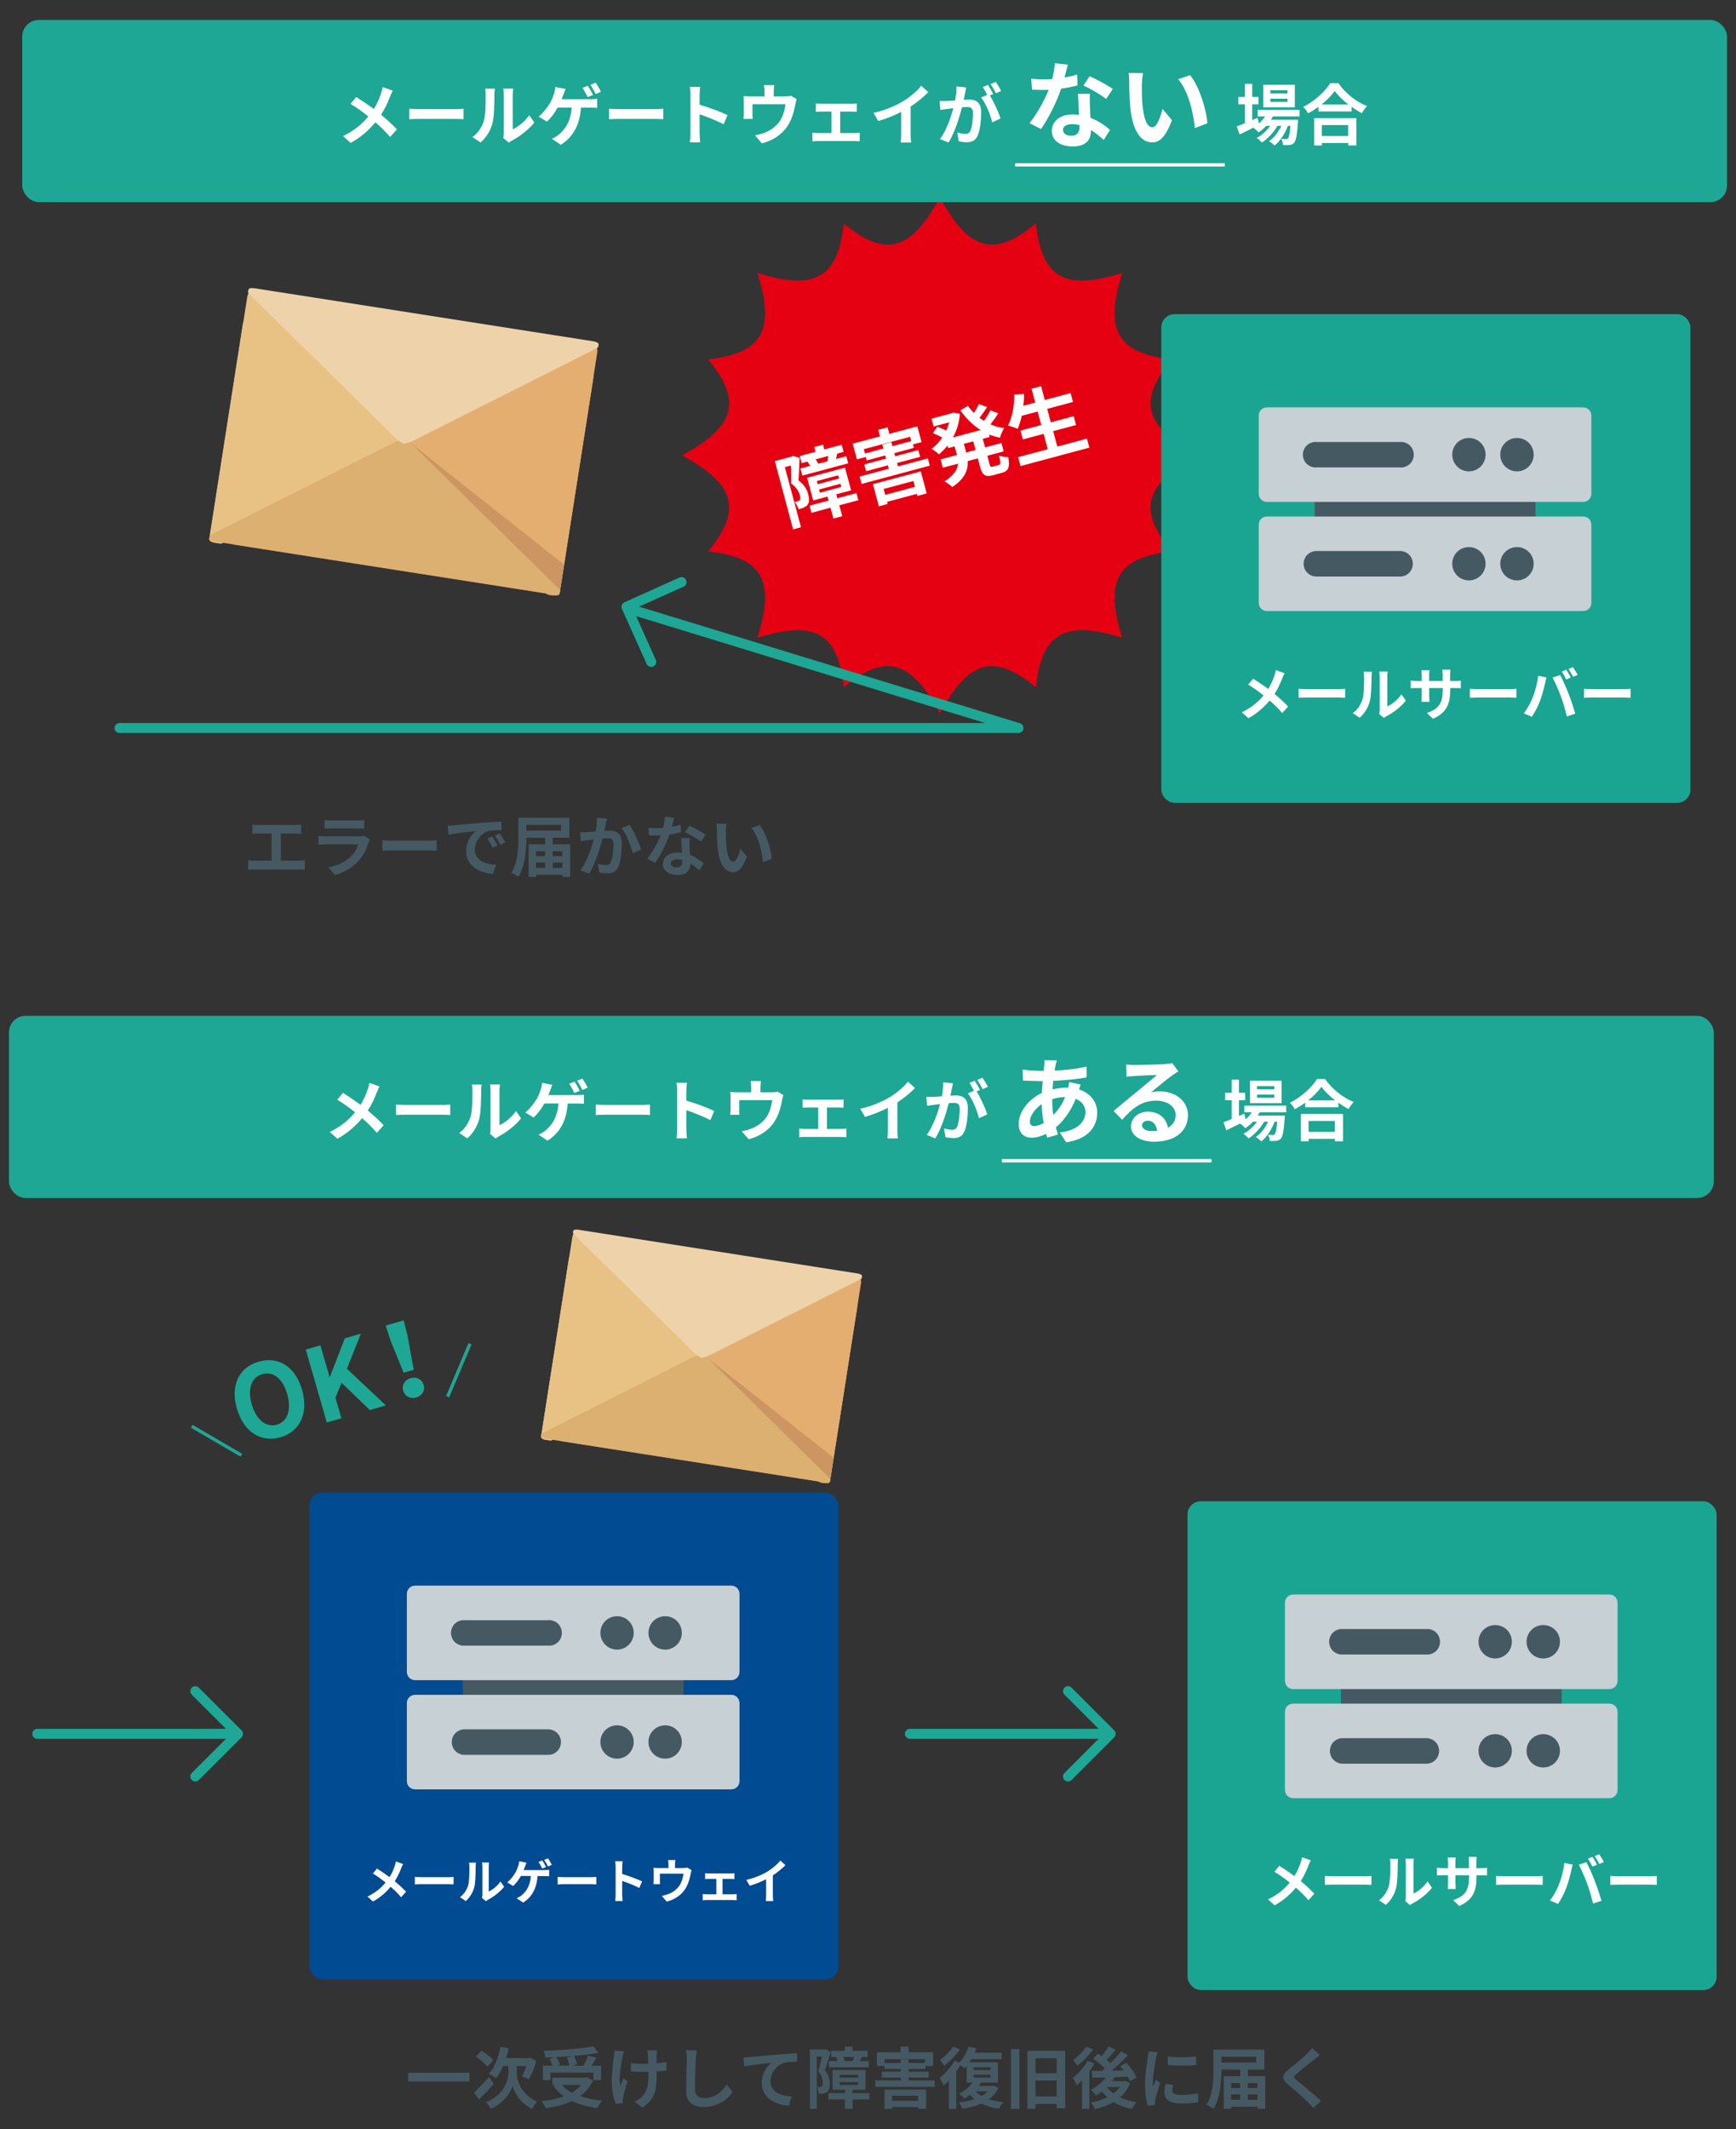 <?xml version="1.0" encoding="UTF-8"?>
<svg id="_レイヤー_1" data-name=" レイヤー 1" xmlns="http://www.w3.org/2000/svg" viewBox="0 0 522 640">
  <rect x="0" y="0" width="522" height="640" fill="#333333" stroke="none"/>
  <defs>
    <style>
      .cls-1 {
        fill: #e8c285;
      }

      .cls-2 {
        fill: #1aa592;
      }

      .cls-3 {
        fill: #c7d0d5;
      }

      .cls-4 {
        fill: #1da794;
      }

      .cls-5 {
        fill: #fff;
      }

      .cls-6 {
        stroke: #fff;
      }

      .cls-6, .cls-7 {
        stroke-miterlimit: 10;
      }

      .cls-6, .cls-7, .cls-8 {
        fill: none;
      }

      .cls-9 {
        fill: #e3ae70;
      }

      .cls-10 {
        fill: #cc9561;
      }

      .cls-11 {
        fill: #eed3aa;
      }

      .cls-12 {
        fill: #eec98e;
      }

      .cls-7, .cls-8 {
        stroke: #1da794;
      }

      .cls-8 {
        stroke-linecap: round;
        stroke-linejoin: round;
        stroke-width: 3px;
      }

      .cls-13 {
        fill: #dcb071;
      }

      .cls-14 {
        fill: #455963;
      }

      .cls-15 {
        fill: #e50012;
      }

      .cls-16 {
        fill: #004b91;
      }

      .cls-17 {
        fill: #ebb77a;
      }
    </style>
  </defs>
  <rect class="cls-16" x="93.02" y="448.63" width="159.11" height="146.39" rx="4" ry="4"/>
  <path class="cls-14" d="M205.55,495.43h-66.39v34.85h66.39v-34.85h0Z"/>
  <path class="cls-3" d="M219.91,509.46h-95.12c-1.36,0-2.45,1.1-2.45,2.45v23.5c0,1.36,1.1,2.47,2.45,2.47h95.12c1.36,0,2.45-1.12,2.45-2.47v-23.5c0-1.36-1.1-2.45-2.45-2.45Z"/>
  <path class="cls-3" d="M219.91,476.64h-95.12c-1.36,0-2.45,1.1-2.45,2.45v23.5c0,1.36,1.1,2.47,2.45,2.47h95.12c1.36,0,2.45-1.12,2.45-2.47v-23.5c0-1.36-1.1-2.45-2.45-2.45Z"/>
  <path class="cls-14" d="M200.01,495.87c2.75,0,5.01-2.23,5.01-5.03s-2.23-5.01-5.01-5.01-5.03,2.23-5.03,5.01,2.23,5.03,5.03,5.03Z"/>
  <path class="cls-14" d="M185.54,495.87c2.75,0,5.01-2.23,5.01-5.03s-2.23-5.01-5.01-5.01-5.01,2.23-5.01,5.01,2.23,5.03,5.01,5.03Z"/>
  <path class="cls-14" d="M164.85,494.67h-25.14c-.52.06-1.04-.02-1.54-.2-.5-.18-.96-.48-1.36-.8-.36-.36-.68-.8-.88-1.28-.2-.5-.32-1.02-.32-1.54s.1-1.04.32-1.54c.2-.48.52-.92.88-1.28.4-.36.86-.62,1.36-.8s1.02-.26,1.54-.2h25.14c.52-.06,1.08.02,1.56.2.5.18.94.44,1.34.8.36.36.68.8.88,1.28.2.5.32,1.02.32,1.54s-.1,1.04-.32,1.54c-.2.46-.52.92-.88,1.28-.4.34-.84.62-1.34.8s-1.04.26-1.56.2Z"/>
  <path class="cls-14" d="M200.01,528.65c2.75,0,5.01-2.23,5.01-5.01s-2.23-5.01-5.01-5.01-5.03,2.23-5.03,5.01,2.23,5.01,5.03,5.01Z"/>
  <path class="cls-14" d="M185.54,528.65c2.75,0,5.01-2.23,5.01-5.01s-2.23-5.01-5.01-5.01-5.01,2.23-5.01,5.01,2.23,5.01,5.01,5.01Z"/>
  <path class="cls-14" d="M164.85,527.51h-25.18c-1.02,0-1.97-.4-2.71-1.12s-1.12-1.7-1.12-2.71.4-2.01,1.12-2.73c.74-.7,1.7-1.12,2.71-1.12h25.18c1.02,0,1.97.42,2.71,1.12.74.74,1.12,1.72,1.12,2.73s-.4,1.97-1.12,2.71-1.7,1.12-2.71,1.12Z"/>
  <path class="cls-5" d="M121.21,560.33c-.18.32-.46.94-.58,1.28-.44,1.14-1.08,2.57-1.94,3.89,1.26,1.04,2.45,2.13,3.41,3.15l-1.48,1.66c-1-1.18-2.01-2.15-3.15-3.15-1.26,1.52-2.91,3.11-5.33,4.43l-1.64-1.48c2.33-1.14,4.03-2.51,5.45-4.23-1.02-.8-2.37-1.84-3.83-2.71l1.24-1.48c1.14.72,2.61,1.72,3.77,2.57.74-1.14,1.2-2.27,1.58-3.39.12-.36.28-.94.34-1.32l2.19.78h-.04Z"/>
  <path class="cls-5" d="M124.74,564.2c.52.04,1.56.08,2.29.08h7.68c.66,0,1.3-.06,1.68-.08v2.25c-.34,0-1.08-.08-1.68-.08h-7.68c-.82,0-1.78.02-2.29.08v-2.25Z"/>
  <path class="cls-5" d="M138.3,570.28c1.26-.88,2.03-2.19,2.43-3.41.4-1.24.42-3.93.42-5.67,0-.58-.04-.96-.12-1.3h2.09s-.1.7-.1,1.3c0,1.7-.04,4.71-.42,6.14-.44,1.62-1.32,3.01-2.55,4.11l-1.74-1.16-.02-.02ZM144.93,570.5c.06-.28.12-.68.12-1.06v-8.34c0-.64-.1-1.2-.12-1.24h2.13s-.1.6-.1,1.24v7.48c1.16-.5,2.57-1.64,3.53-3.01l1.1,1.58c-1.2,1.54-3.25,3.09-4.85,3.91-.3.16-.44.28-.64.42l-1.2-1,.02.02Z"/>
  <path class="cls-5" d="M163.62,562.14c.38,0,1.02,0,1.5-.1v1.96c-.54-.04-1.16-.06-1.5-.06h-1.99c-.26,3.81-1.76,6.34-4.33,7.98l-1.94-1.3c.52-.22,1.02-.52,1.36-.8,1.5-1.14,2.69-2.91,2.91-5.9h-3.01c-.58,1.04-1.46,2.25-2.31,3.01l-1.8-1.08c1.02-.78,1.94-2.05,2.47-2.95.38-.68.66-1.42.84-1.96.16-.44.28-1,.3-1.46l2.19.44c-.16.36-.34.86-.46,1.18-.12.3-.24.66-.4,1.04h6.16ZM163.06,561.7c-.3-.58-.74-1.44-1.14-1.99l1.14-.46c.36.52.86,1.44,1.14,1.96l-1.14.48v.02ZM164.78,561.05c-.3-.6-.76-1.44-1.14-1.97l1.14-.48c.38.54.9,1.44,1.14,1.96l-1.14.5h0Z"/>
  <path class="cls-5" d="M167.65,564.2c.52.04,1.56.08,2.29.08h7.68c.66,0,1.3-.06,1.68-.08v2.25c-.34,0-1.08-.08-1.68-.08h-7.68c-.82,0-1.78.02-2.29.08v-2.25Z"/>
  <path class="cls-5" d="M192.25,567.53c-1.48-.78-3.61-1.6-5.17-2.13v4.05c0,.42.08,1.42.12,1.99h-2.23c.08-.56.14-1.42.14-1.99v-8.22c0-.52-.04-1.24-.14-1.74h2.23c-.06.5-.12,1.14-.12,1.74v2.09c1.92.56,4.67,1.58,5.98,2.21l-.82,1.97v.02Z"/>
  <path class="cls-5" d="M207.95,562.14c-.12.32-.22.86-.28,1.14-.24,1.38-.64,2.75-1.34,4.05-1.14,2.11-3.29,3.63-5.85,4.29l-1.5-1.72c.64-.12,1.44-.34,2.01-.56,1.2-.44,2.45-1.3,3.25-2.45.74-1.04,1.1-2.41,1.28-3.67h-7.1v2.09c0,.34,0,.78.04,1.06h-1.97c.04-.36.08-.82.08-1.2v-2.47c0-.32,0-.88-.08-1.24.5.06.92.08,1.46.08h3.05v-1.1c0-.4,0-.7-.12-1.32h2.19c-.08.62-.1.92-.1,1.32v1.1h2.49c.6,0,.94-.08,1.2-.16l1.24.76h.04Z"/>
  <path class="cls-5" d="M220.39,569.42c.4,0,.8-.06,1.1-.08v1.88c-.3-.06-.84-.08-1.1-.08h-7.9c-.34,0-.78,0-1.18.08v-1.88c.38.04.82.08,1.18.08h2.91v-4.61h-2.23c-.3,0-.82.02-1.14.06v-1.8c.32.06.82.08,1.14.08h6.54c.34,0,.78-.02,1.12-.08v1.8c-.36-.02-.8-.06-1.12-.06h-2.45v4.61h3.13Z"/>
  <path class="cls-5" d="M232.4,569.58c0,.64.02,1.52.12,1.88h-2.25c.06-.34.1-1.24.1-1.88v-4.69c-1.48.74-3.27,1.5-4.93,1.96l-1.04-1.76c2.49-.54,4.91-1.6,6.5-2.59,1.44-.9,2.93-2.17,3.73-3.23l1.54,1.4c-1.08,1.08-2.37,2.15-3.79,3.07v5.85h.02Z"/>
  <rect class="cls-2" x="357.07" y="451.29" width="159.11" height="146.91" rx="4" ry="4"/>
  <path class="cls-14" d="M469.6,498.09h-66.39v34.85h66.39v-34.85h0Z"/>
  <path class="cls-3" d="M483.94,512.11h-95.12c-1.36,0-2.45,1.1-2.45,2.45v23.5c0,1.36,1.1,2.47,2.45,2.47h95.12c1.36,0,2.45-1.12,2.45-2.47v-23.5c0-1.36-1.1-2.45-2.45-2.45h0Z"/>
  <path class="cls-3" d="M483.94,479.31h-95.12c-1.36,0-2.45,1.1-2.45,2.45v23.5c0,1.36,1.1,2.47,2.45,2.47h95.12c1.36,0,2.45-1.12,2.45-2.47v-23.5c0-1.36-1.1-2.45-2.45-2.45Z"/>
  <path class="cls-14" d="M464.05,498.53c2.75,0,5.01-2.23,5.01-5.03s-2.23-5.01-5.01-5.01-5.03,2.23-5.03,5.01,2.23,5.03,5.03,5.03Z"/>
  <path class="cls-14" d="M449.59,498.53c2.75,0,5.01-2.23,5.01-5.03s-2.23-5.01-5.01-5.01-5.01,2.23-5.01,5.01,2.23,5.03,5.01,5.03Z"/>
  <path class="cls-14" d="M428.9,497.33h-25.14c-.52.06-1.04-.02-1.54-.2-.5-.18-.96-.48-1.36-.8-.36-.36-.68-.8-.88-1.28-.2-.5-.32-1.02-.32-1.54s.1-1.04.32-1.54c.2-.48.52-.92.88-1.28.4-.36.86-.62,1.36-.8s1.02-.26,1.54-.2h25.14c.52-.06,1.08.02,1.56.2.5.18.94.44,1.34.8.36.36.68.8.88,1.28.2.5.32,1.02.32,1.54s-.1,1.04-.32,1.54c-.2.46-.52.92-.88,1.28-.4.34-.84.62-1.34.8s-1.04.26-1.56.2Z"/>
  <path class="cls-14" d="M464.05,531.3c2.75,0,5.01-2.23,5.01-5.01s-2.23-5.01-5.01-5.01-5.03,2.23-5.03,5.01,2.23,5.01,5.03,5.01Z"/>
  <path class="cls-14" d="M449.59,531.3c2.75,0,5.01-2.23,5.01-5.01s-2.23-5.01-5.01-5.01-5.01,2.23-5.01,5.01,2.23,5.01,5.01,5.01Z"/>
  <path class="cls-14" d="M428.9,530.16h-25.18c-1.02,0-1.97-.4-2.71-1.12s-1.12-1.7-1.12-2.71.4-2.01,1.12-2.73c.74-.7,1.7-1.12,2.71-1.12h25.18c1.02,0,1.97.42,2.71,1.12.74.74,1.12,1.72,1.12,2.73s-.4,1.97-1.12,2.71-1.7,1.12-2.71,1.12Z"/>
  <path class="cls-5" d="M394.13,559.25c-.22.38-.56,1.14-.7,1.54-.52,1.38-1.3,3.09-2.31,4.67,1.52,1.24,2.93,2.55,4.09,3.77l-1.78,1.97c-1.2-1.42-2.41-2.59-3.79-3.77-1.52,1.82-3.49,3.73-6.38,5.31l-1.97-1.78c2.79-1.36,4.85-3.01,6.52-5.07-1.22-.96-2.85-2.19-4.61-3.25l1.48-1.78c1.38.86,3.15,2.05,4.53,3.09.88-1.38,1.42-2.73,1.9-4.07.16-.44.32-1.14.42-1.58l2.63.92-.02.02Z"/>
  <path class="cls-5" d="M398.38,563.9c.62.06,1.88.1,2.77.1h9.22c.8,0,1.56-.08,2.01-.1v2.69c-.42,0-1.3-.08-2.01-.08h-9.22c-.98,0-2.13.04-2.77.08v-2.69Z"/>
  <path class="cls-5" d="M414.64,571.22c1.52-1.06,2.43-2.65,2.91-4.11.48-1.48.5-4.73.5-6.8,0-.68-.06-1.16-.16-1.56h2.51s-.12.84-.12,1.54c0,2.03-.06,5.65-.52,7.38-.52,1.94-1.58,3.63-3.05,4.93l-2.09-1.4.02.02ZM422.58,571.48c.06-.32.14-.8.14-1.28v-10.01c0-.78-.12-1.42-.14-1.48h2.55s-.12.72-.12,1.5v8.98c1.4-.6,3.09-1.96,4.25-3.63l1.32,1.9c-1.42,1.86-3.89,3.71-5.83,4.69-.36.18-.54.34-.76.52l-1.42-1.18h0Z"/>
  <path class="cls-5" d="M445.24,561.58c.92,0,1.42-.04,1.9-.12v2.29c-.38-.04-.98-.06-1.9-.06h-1.28v.56c0,4.25-1.04,6.84-5.17,8.68l-1.84-1.74c3.31-1.16,4.77-2.65,4.77-6.84v-.66h-4.07v2.33c0,.76.06,1.46.06,1.8h-2.41c.06-.34.1-1.04.1-1.8v-2.33h-1.46c-.86,0-1.48.04-1.86.06v-2.33c.32.06,1,.16,1.86.16h1.46v-1.7c0-.66-.06-1.22-.1-1.54h2.43c-.06.32-.1.88-.1,1.56v1.68h4.07v-1.8c0-.68-.06-1.26-.1-1.6h2.43c-.04.34-.1.92-.1,1.6v1.8h1.3Z"/>
  <path class="cls-5" d="M449.87,563.9c.62.06,1.88.1,2.77.1h9.22c.8,0,1.56-.08,2.01-.1v2.69c-.42,0-1.3-.08-2.01-.08h-9.22c-.98,0-2.13.04-2.77.08v-2.69Z"/>
  <path class="cls-5" d="M470.38,559.99l2.51.52c-.16.5-.34,1.34-.42,1.72-.24,1.2-.88,3.57-1.46,5.17-.62,1.66-1.64,3.63-2.53,4.91l-2.41-1.02c1.08-1.42,2.09-3.25,2.67-4.77.78-1.92,1.42-4.35,1.64-6.52h0ZM474.75,560.51l2.27-.74c.7,1.32,1.9,3.97,2.51,5.63.62,1.54,1.54,4.29,2.01,5.98l-2.53.82c-.48-2.03-1.1-4.21-1.8-6.06-.66-1.8-1.78-4.35-2.49-5.65l.02.02ZM480.21,560.51l-1.38.6c-.36-.7-.88-1.74-1.34-2.39l1.36-.56c.42.64,1.04,1.72,1.36,2.35h0ZM482.27,559.71l-1.38.6c-.34-.72-.92-1.72-1.38-2.37l1.36-.56c.44.66,1.08,1.74,1.4,2.33Z"/>
  <path class="cls-5" d="M484.2,563.9c.62.06,1.88.1,2.77.1h9.22c.8,0,1.56-.08,2.01-.1v2.69c-.42,0-1.3-.08-2.01-.08h-9.22c-.98,0-2.13.04-2.77.08v-2.69Z"/>
  <path class="cls-4" d="M71.23,423.42c-2.05-7.14.74-12.43,6.54-14.1,5.81-1.68,11.01,1.34,13.05,8.44,2.05,7.1-.68,12.61-6.48,14.28-5.81,1.68-11.05-1.52-13.11-8.62h0ZM86.35,419.05c-1.36-4.71-4.25-6.92-7.5-5.98-3.25.94-4.51,4.35-3.15,9.06,1.36,4.67,4.29,7.06,7.54,6.12,3.25-.94,4.47-4.53,3.11-9.2Z"/>
  <path class="cls-4" d="M91.96,405.66l4.39-1.26,2.75,9.5h.08l4.51-11.61,4.83-1.4-4.21,10.55,11.71,11.01-4.83,1.4-8.5-8.2-1.82,4.51,1.78,6.16-4.39,1.26-6.32-21.9.02-.02Z"/>
  <path class="cls-4" d="M117.38,402.83l-1.4-4.37,5.41-1.56,1.12,4.45,1.9,10.41-3.05.88-3.99-9.81h.02ZM121.23,418.07c-.48-1.7.48-3.31,2.23-3.81,1.76-.5,3.43.36,3.93,2.03.5,1.72-.5,3.29-2.23,3.79s-3.41-.3-3.91-2.01h-.02Z"/>
  <path class="cls-14" d="M141.16,623.07v2.59h-18.43v-2.59h18.43Z"/>
  <path class="cls-14" d="M148.46,626.38c-1.4,1.62-3.03,3.37-4.39,4.71l-1.52-2.01c1.1-1.08,2.89-2.93,4.53-4.75l1.38,2.05h0ZM146.6,621.21c-.7-.86-2.25-2.13-3.49-3.03l1.7-1.74c1.18.76,2.81,1.96,3.57,2.81l-1.78,1.96h0ZM155.38,623.07c0,2.13,1.2,6.5,6.1,8.66-.46.58-1.14,1.56-1.52,2.17-3.59-1.64-5.45-5.17-5.83-6.94-.48,1.78-2.53,5.19-6.56,6.94-.28-.56-1.02-1.56-1.44-1.99,5.41-2.15,6.74-6.58,6.74-8.82v-2.05h-1.6c-.6,1.42-1.32,2.67-2.07,3.67-.48-.38-1.64-1.02-2.23-1.3,1.7-1.84,2.91-4.93,3.53-8.14l2.47.46c-.22,1-.48,1.97-.8,2.93h6.88l.46-.12,1.76,1.02c-.56,1.99-1.5,4.07-2.29,5.51-.48-.28-1.46-.76-2.01-.98.4-.76.9-1.9,1.26-3.05h-2.83v2.03h-.02Z"/>
  <path class="cls-14" d="M178.3,625.42c-.9,1.96-2.21,3.49-3.85,4.67,1.92.68,4.17,1.14,6.62,1.36-.5.54-1.14,1.58-1.46,2.21-2.91-.36-5.49-1.04-7.66-2.09-2.29,1.1-4.97,1.76-7.8,2.13-.24-.56-.9-1.62-1.4-2.09,2.49-.26,4.83-.72,6.8-1.46-1.22-.86-2.27-1.92-3.17-3.15l.66-.28h-.94v-2.17h10.11l.44-.1,1.6.98h.04ZM165.47,625.28h-2.21v-4.35h2.87c-.2-.62-.58-1.42-.94-2.05l1.78-.5c-1,.06-2.01.1-2.99.12-.04-.6-.32-1.5-.54-2.01,5.27-.18,11.29-.66,14.94-1.36l1.6,1.92c-2.15.4-4.75.72-7.4.96.4.8.78,1.86.9,2.57l-1.48.36h3.49c.48-.92,1-2.09,1.3-3.01l2.55.6c-.46.84-.98,1.66-1.44,2.41h2.85v4.35h-2.31v-2.27h-12.93v2.27h-.04ZM172.42,618c-1.68.16-3.43.28-5.13.36.46.74.92,1.64,1.12,2.27l-1.04.3h3.83c-.12-.7-.42-1.7-.76-2.49l1.97-.46v.02ZM168.92,626.74c.82.9,1.84,1.66,3.05,2.33,1.06-.64,1.99-1.4,2.73-2.33h-5.79Z"/>
  <path class="cls-14" d="M187.66,616.64c-.16.48-.38,1.18-.46,1.6-.48,2.19-1.18,6.34-.66,8.82.26-.6.6-1.56.92-2.27l1.26.78c-.58,1.72-1.1,3.73-1.34,4.85-.08.3-.14.74-.14.96.02.2.04.54.06.82l-2.21.22c-.42-1.2-1.14-3.97-1.14-6.42,0-3.25.4-6.3.66-7.92.1-.56.12-1.22.12-1.72l2.95.3h-.02ZM200.38,622.41c-.8.1-1.82.18-2.95.24v.82c0,4.69-.36,7.56-4.31,10.07l-2.29-1.8c.76-.34,1.76-.96,2.31-1.58,1.52-1.58,1.84-3.35,1.84-6.68v-.72c-.74,0-1.5.04-2.21.04-.86,0-2.07-.06-3.07-.1v-2.51c.98.14,1.94.2,3.01.2.72,0,1.48,0,2.23-.04-.02-1.1-.06-2.11-.1-2.67-.04-.42-.12-1.02-.22-1.36h2.91c-.08.44-.08.9-.1,1.34s-.02,1.46-.02,2.55c1.12-.08,2.15-.2,2.99-.36v2.57l-.02-.02Z"/>
  <path class="cls-14" d="M209.48,616.34c-.14.84-.24,1.84-.26,2.65-.1,2.11-.24,6.56-.24,9.04,0,1.99,1.2,2.65,2.73,2.65,3.29,0,5.37-1.88,6.78-4.05l1.8,2.21c-1.28,1.88-4.09,4.53-8.62,4.53-3.25,0-5.35-1.42-5.35-4.81,0-2.65.2-7.88.2-9.58,0-.94-.08-1.9-.26-2.69l3.21.04h0Z"/>
  <path class="cls-14" d="M225.5,618.32c1.64-.16,4.93-.44,8.56-.76,2.03-.16,4.23-.28,5.61-.34v2.57c-1.04,0-2.75,0-3.81.26-2.37.64-4.19,3.21-4.19,5.55,0,3.27,3.07,4.43,6.4,4.61l-.92,2.75c-4.17-.28-8.1-2.51-8.1-6.8,0-2.87,1.6-5.11,2.93-6.1-1.7.18-5.88.62-8.2,1.12l-.24-2.73c.78,0,1.54-.06,1.94-.1l.02-.02Z"/>
  <path class="cls-14" d="M249.78,616.86c-.52,1.7-1.18,3.89-1.74,5.45,1.2,1.52,1.46,2.87,1.46,4.03,0,1.28-.26,2.11-.88,2.57-.32.22-.7.34-1.16.42-.34.04-.8.06-1.28.04-.02-.56-.2-1.46-.52-2.01.36.02.64.02.88.02.22-.02.4-.06.56-.18.22-.16.3-.56.3-1.12,0-.92-.26-2.15-1.38-3.51.4-1.26.82-3.01,1.14-4.37h-1.56v15.72h-2.05v-17.85h4.35l.34-.1,1.56.9h-.02ZM261.37,631.07h-5.01v2.83h-2.29v-2.83h-4.97v-1.88h4.97v-1.02h-3.73v-5.92h9.91v5.92h-3.89v1.02h5.01v1.88h0ZM251.83,619.56c-.1-.4-.24-.86-.42-1.24h-1.48v-1.86h4.13v-1.24h2.29v1.24h4.53v1.86h-1.66c-.24.48-.46.9-.66,1.24h2.69v1.86h-12.01v-1.86h2.57ZM252.45,624.52h5.59v-.84h-5.59v.84ZM252.45,626.72h5.59v-.84h-5.59v.84ZM256.36,619.56c.16-.36.36-.82.52-1.24h-3.31c.18.44.32.9.38,1.24h2.41Z"/>
  <path class="cls-14" d="M281.04,625.38v1.92h-17.83v-1.92h7.62v-.88h-5.69v-1.76h5.69v-.82h-4.85v-.9h-2.31v-4.11h7.12v-1.7h2.45v1.7h7.32v4.11h-2.25v.9h-5.11v.82h6.04v1.76h-6.04v.88h7.84ZM265.96,628.11h12.53v5.79h-2.41v-.54h-7.8v.56h-2.31v-5.81h0ZM270.82,620.12v-1.04h2.37v1.04h4.93v-1.12h-12.13v1.12h4.83ZM268.25,629.97v1.52h7.8v-1.52h-7.8Z"/>
  <path class="cls-14" d="M300.21,627.66c-.68,1.38-1.66,2.49-2.89,3.37,1.3.44,2.77.72,4.39.88-.48.46-1.06,1.36-1.34,1.96-2.01-.28-3.77-.8-5.27-1.56-1.7.78-3.67,1.28-5.73,1.6-.2-.58-.62-1.44-1.02-1.92,1.68-.18,3.29-.5,4.69-1-.5-.4-.96-.84-1.36-1.32-.54.44-1.1.84-1.66,1.16-.38-.38-1.16-1.14-1.64-1.48,1.56-.76,3.09-1.96,4.07-3.31h-1.78v-5.01c-.2.24-.42.48-.62.7-.3-.24-.82-.62-1.3-.92-.36.62-.78,1.26-1.22,1.88v11.25h-2.21v-8.58c-.52.56-1.04,1.04-1.56,1.48-.22-.52-.86-1.72-1.24-2.21,1.66-1.26,3.43-3.21,4.47-5.15l1.44.54c1.24-1.22,2.27-3.03,2.85-4.83l2.33.54c-.14.44-.32.88-.52,1.32h8.1v1.92h-9.08c-.18.32-.38.64-.58.94h8.54v6.1h-5.09c-.22.34-.44.68-.7,1.02h4.17l.4-.08,1.42.68-.1.04ZM288.7,616.05c-1.26,1.72-3.13,3.67-4.79,4.89-.3-.48-.88-1.32-1.24-1.74,1.42-1,3.09-2.67,3.93-3.97l2.09.82h0ZM292.79,622.27h5.03v-.86h-5.03v.86ZM292.79,624.52h5.03v-.86h-5.03v.86ZM293.31,628.65c.5.54,1.12,1,1.82,1.42.72-.42,1.36-.88,1.86-1.42h-3.69.02Z"/>
  <path class="cls-14" d="M304,615.93h2.53v18.01h-2.53v-18.01ZM320.28,616.48v17.26h-2.55v-1.32h-6.36v1.48h-2.43v-17.42h11.35ZM311.36,618.7v4.51h6.36v-4.51h-6.36ZM317.73,630.19v-4.81h-6.36v4.81h6.36Z"/>
  <path class="cls-14" d="M329.08,620.27c-.44.8-.96,1.62-1.52,2.41v11.25h-2.21v-8.58c-.52.56-1.04,1.04-1.56,1.48-.22-.52-.86-1.72-1.24-2.21,1.68-1.26,3.43-3.21,4.47-5.15l2.07.78-.02.02ZM328.74,616.05c-1.26,1.72-3.13,3.67-4.79,4.89-.3-.48-.88-1.32-1.24-1.74,1.42-1,3.09-2.67,3.93-3.97l2.09.82h0ZM339.83,626.14c-.68,1.76-1.74,3.19-3.05,4.33,1.44.68,3.13,1.18,4.99,1.46-.5.5-1.12,1.42-1.42,2.03-2.11-.42-3.97-1.12-5.53-2.09-1.66.98-3.61,1.68-5.67,2.13-.22-.6-.72-1.54-1.14-2.01,1.78-.3,3.47-.82,4.93-1.56-.58-.52-1.12-1.1-1.58-1.74-.6.46-1.2.88-1.8,1.24-.32-.46-1.08-1.34-1.54-1.76,1.7-.86,3.35-2.17,4.47-3.71l-4.01.12-.2-2.09h3.09c.28-.24.58-.5.86-.76-.92-.94-2.31-2.05-3.53-2.85l1.42-1.54c.34.22.72.46,1.1.72.78-.9,1.62-1.99,2.13-2.91l2.05,1.06c-.86,1.04-1.84,2.11-2.67,2.97.42.34.82.68,1.14,1,1.22-1.18,2.35-2.43,3.23-3.55l2.09,1.16c-1.44,1.52-3.23,3.23-4.91,4.65l3.59-.06c-.32-.46-.66-.88-1-1.28l1.84-1.02c1.16,1.3,2.49,3.11,3.05,4.39l-1.99,1.12c-.16-.38-.38-.84-.66-1.32-1.32.06-2.67.1-3.99.14-.24.4-.5.8-.78,1.18h3.63l.38-.08,1.48.66-.02-.02ZM332.83,627.36c.52.72,1.2,1.36,1.97,1.94.76-.58,1.4-1.22,1.92-1.96h-3.91l.02.02Z"/>
  <path class="cls-14" d="M348.09,616.88c-.16.4-.4,1.4-.48,1.76-.28,1.32-.96,5.29-.96,7.26,0,.38,0,.86.08,1.28.28-.7.6-1.36.88-1.99l1.24.96c-.56,1.66-1.22,3.81-1.42,4.87-.06.28-.12.72-.12.92.02.22.02.54.04.82l-2.27.16c-.4-1.38-.78-3.81-.78-6.48,0-2.99.6-6.32.82-7.86.08-.56.2-1.32.2-1.94l2.79.24-.02.02ZM352.74,626.68c-.16.64-.24,1.12-.24,1.66,0,.88.76,1.4,2.77,1.4,1.78,0,3.25-.16,4.97-.52l.06,2.67c-1.28.24-2.89.4-5.13.4-3.43,0-5.05-1.24-5.05-3.27,0-.82.14-1.66.34-2.57l2.29.22-.02.02ZM359.66,618.18v2.57c-2.45.22-6.02.22-8.52,0v-2.57c2.41.34,6.36.26,8.52,0Z"/>
  <path class="cls-14" d="M380.45,624.09v9.8h-2.33v-.62h-7.92v.62h-2.23v-9.8h4.95v-1.96h-5.63c0,3.47-.36,8.56-2.43,11.75-.46-.38-1.52-.98-2.11-1.22,1.99-3.05,2.13-7.54,2.13-10.67v-5.87h15.32v6h-4.97v1.96h5.25-.02ZM367.26,618.26v1.72h10.47v-1.72h-10.47ZM370.19,626.18v1.48h2.71v-1.48h-2.71ZM370.19,631.19h2.71v-1.62h-2.71v1.62ZM375.2,626.18v1.48h2.91v-1.48h-2.91ZM378.11,631.19v-1.62h-2.91v1.62h2.91Z"/>
  <path class="cls-14" d="M396.88,617.78c-.62.46-1.28.98-1.74,1.34-1.28,1.04-3.91,3.07-5.23,4.21-1.06.9-1.04,1.12.04,2.03,1.48,1.26,5.31,4.29,7.26,6.18l-2.31,2.11c-.56-.62-1.18-1.24-1.74-1.84-1.08-1.14-4.11-3.73-5.92-5.27-1.96-1.66-1.8-2.77.18-4.41,1.54-1.26,4.27-3.47,5.61-4.79.56-.54,1.2-1.2,1.52-1.66l2.33,2.05v.02Z"/>
  <rect class="cls-4" x="2.69" y="305.36" width="512.63" height="54.76" rx="5" ry="5"/>
  <path class="cls-5" d="M114.12,326.6c-.26.44-.64,1.32-.82,1.78-.6,1.6-1.5,3.61-2.71,5.45,1.76,1.44,3.43,2.99,4.77,4.41l-2.05,2.29c-1.4-1.64-2.83-3.03-4.43-4.41-1.76,2.11-4.07,4.35-7.44,6.18l-2.29-2.05c3.27-1.58,5.65-3.53,7.62-5.9-1.42-1.12-3.33-2.57-5.37-3.79l1.72-2.05c1.6,1,3.67,2.39,5.29,3.61,1.02-1.6,1.66-3.19,2.19-4.75.18-.5.38-1.32.48-1.84l3.07,1.08h-.02Z"/>
  <path class="cls-5" d="M119.07,332.03c.72.06,2.17.12,3.23.12h10.75c.92,0,1.82-.08,2.33-.12v3.15c-.48-.02-1.5-.1-2.33-.1h-10.75c-1.14,0-2.47.04-3.23.1v-3.15Z"/>
  <path class="cls-5" d="M138.06,340.57c1.76-1.24,2.85-3.09,3.41-4.79.56-1.72.58-5.51.58-7.94,0-.8-.06-1.34-.18-1.82h2.95s-.14.98-.14,1.8c0,2.37-.06,6.58-.6,8.62-.6,2.25-1.84,4.23-3.57,5.75l-2.43-1.62h-.02ZM147.34,340.87c.08-.38.16-.94.16-1.48v-11.67c0-.9-.14-1.66-.16-1.72h2.99s-.14.84-.14,1.74v10.47c1.62-.7,3.61-2.27,4.95-4.23l1.54,2.19c-1.66,2.15-4.55,4.33-6.78,5.47-.42.22-.62.4-.88.6l-1.66-1.38h-.02Z"/>
  <path class="cls-5" d="M173.51,329.18c.52,0,1.42,0,2.07-.14v2.75c-.74-.06-1.62-.08-2.07-.08h-2.81c-.36,5.33-2.45,8.9-6.06,11.17l-2.71-1.8c.72-.3,1.42-.72,1.9-1.12,2.09-1.6,3.77-4.07,4.09-8.26h-4.23c-.8,1.46-2.03,3.17-3.25,4.21l-2.49-1.5c1.42-1.08,2.69-2.89,3.47-4.13.54-.94.92-1.97,1.16-2.75.22-.62.38-1.38.42-2.03l3.09.6c-.22.5-.48,1.2-.64,1.64-.16.42-.34.92-.56,1.44h8.64ZM172.73,328.56c-.42-.82-1.04-1.99-1.58-2.79l1.6-.64c.5.72,1.2,1.99,1.58,2.75l-1.6.68ZM175.13,327.64c-.42-.84-1.06-1.99-1.6-2.77l1.58-.66c.52.76,1.26,2.01,1.6,2.73l-1.58.7Z"/>
  <path class="cls-5" d="M179.14,332.03c.72.06,2.17.12,3.23.12h10.75c.92,0,1.82-.08,2.33-.12v3.15c-.48-.02-1.5-.1-2.33-.1h-10.75c-1.14,0-2.47.04-3.23.1v-3.15Z"/>
  <path class="cls-5" d="M213.59,336.7c-2.05-1.08-5.07-2.23-7.22-2.99v5.67c0,.58.1,1.97.18,2.79h-3.13c.12-.78.2-1.97.2-2.79v-11.49c0-.72-.06-1.72-.2-2.41h3.13c-.08.7-.18,1.58-.18,2.41v2.95c2.69.78,6.52,2.19,8.38,3.11l-1.14,2.77-.02-.02Z"/>
  <path class="cls-5" d="M235.55,329.18c-.16.44-.32,1.2-.4,1.6-.34,1.92-.88,3.85-1.86,5.67-1.6,2.97-4.61,5.09-8.18,6l-2.07-2.39c.9-.16,1.99-.46,2.83-.78,1.66-.62,3.43-1.8,4.55-3.43,1.02-1.46,1.54-3.37,1.78-5.15h-9.93v2.93c0,.46,0,1.08.06,1.48h-2.77c.06-.5.1-1.14.1-1.68v-3.47c0-.44-.02-1.24-.1-1.72.7.08,1.28.1,2.03.1h4.29v-1.54c0-.56-.02-.98-.16-1.84h3.09c-.1.86-.14,1.28-.14,1.84v1.54h3.49c.84,0,1.32-.1,1.66-.22l1.74,1.06Z"/>
  <path class="cls-5" d="M252.99,339.35c.56,0,1.12-.08,1.52-.12v2.63c-.42-.08-1.16-.1-1.52-.1h-11.05c-.48,0-1.1.02-1.64.1v-2.63c.52.06,1.14.12,1.64.12h4.09v-6.44h-3.13c-.42,0-1.14.04-1.58.08v-2.53c.44.08,1.14.1,1.58.1h9.18c.48,0,1.08-.04,1.56-.1v2.53c-.5-.04-1.12-.08-1.56-.08h-3.43v6.44h4.35Z"/>
  <path class="cls-5" d="M269.83,339.57c0,.88.04,2.11.18,2.63h-3.17c.08-.48.14-1.74.14-2.63v-6.56c-2.05,1.04-4.57,2.07-6.88,2.73l-1.44-2.45c3.51-.76,6.86-2.23,9.12-3.63,2.01-1.26,4.11-3.05,5.23-4.53l2.13,1.94c-1.52,1.52-3.33,3.03-5.31,4.31v8.2h0Z"/>
  <path class="cls-5" d="M286.54,325.69c-.12.52-.24,1.14-.34,1.64-.12.6-.28,1.32-.42,2.03.66-.04,1.26-.08,1.66-.08,2.09,0,3.59.94,3.59,3.79,0,2.33-.28,5.51-1.12,7.22-.66,1.38-1.74,1.82-3.27,1.82-.74,0-1.7-.12-2.35-.28l-.44-2.63c.76.22,1.92.42,2.43.42.66,0,1.16-.2,1.48-.86.54-1.1.8-3.47.8-5.43,0-1.58-.68-1.8-1.92-1.8-.32,0-.8.04-1.36.08-.78,3.01-2.21,7.68-4.05,10.59l-2.57-1.04c1.92-2.61,3.29-6.56,3.99-9.28-.7.08-1.32.16-1.7.22-.56.06-1.58.2-2.19.3l-.22-2.69c.72.06,1.38.02,2.09,0,.62,0,1.56-.08,2.57-.16.28-1.52.44-2.97.42-4.21l2.95.3-.04.04ZM293.65,328.06c1.16,1.82,2.65,5.17,3.23,6.9l-2.51,1.18c-.52-2.19-1.92-5.71-3.35-7.48l1.84-.78c-.4-.76-.9-1.72-1.36-2.35l1.58-.66c.5.74,1.2,1.99,1.6,2.75l-1.02.44h0ZM295.46,327.4c-.42-.84-1.06-2.01-1.62-2.77l1.58-.66c.54.76,1.28,2.01,1.62,2.73l-1.58.7Z"/>
  <path class="cls-5" d="M324.97,326.02c-.14.32-.34.92-.52,1.46,3.29,1.08,5.47,3.63,5.47,6.96,0,3.97-2.37,7.9-9.34,8.94l-1.9-2.97c5.47-.6,7.7-3.35,7.7-6.12,0-1.72-1-3.23-2.91-3.97-1.58,3.87-3.83,6.8-5.98,8.58.2.74.42,1.44.66,2.11l-3.25.98c-.12-.34-.26-.74-.38-1.14-1.38.68-2.89,1.14-4.39,1.14-2.09,0-3.83-1.26-3.83-4.15,0-3.61,3.01-7.44,6.96-9.3.08-1.2.18-2.39.28-3.55h-.92c-1.5,0-3.69-.12-5.01-.18l-.12-3.29c1,.14,3.49.38,5.23.38h1.08l.18-1.52c.06-.52.12-1.2.08-1.7l3.73.08c-.2.58-.32,1.1-.4,1.52-.12.46-.2.98-.28,1.52,3.43-.12,6.5-.46,9.62-1.2v3.27c-2.75.52-6.54.86-10.03,1.04-.08.84-.18,1.7-.2,2.55,1.34-.32,2.83-.52,4.23-.52h.48c.12-.58.22-1.3.26-1.7l3.49.8.02-.02ZM313.82,337.58c-.32-1.78-.54-3.71-.6-5.67-2.11,1.44-3.55,3.61-3.55,5.21,0,.88.4,1.38,1.32,1.38.8,0,1.78-.32,2.83-.92ZM316.39,330.47c0,1.76.12,3.29.32,4.69,1.38-1.38,2.63-3.09,3.57-5.39-1.5.02-2.81.28-3.89.64v.06h0Z"/>
  <path class="cls-5" d="M354.31,322.07c-.68.42-1.34.86-1.97,1.3-1.52,1.06-4.49,3.57-6.26,5.01.94-.26,1.76-.32,2.65-.32,4.81,0,8.48,3.01,8.48,7.12,0,4.47-3.41,8.02-10.23,8.02-3.95,0-6.92-1.8-6.92-4.63,0-2.29,2.09-4.41,5.09-4.41,3.49,0,5.61,2.15,6.04,4.83,1.54-.84,2.31-2.15,2.31-3.87,0-2.55-2.57-4.27-5.87-4.27-4.35,0-7.18,2.31-10.21,5.75l-2.57-2.65c1.99-1.64,5.41-4.53,7.1-5.88,1.58-1.32,4.53-3.69,5.92-4.93-1.46.02-5.35.2-6.84.32-.78.02-1.66.12-2.31.22l-.12-3.69c.8.08,1.78.14,2.57.14,1.5,0,7.56-.14,9.16-.28,1.18-.08,1.84-.2,2.17-.28l1.84,2.51h-.02ZM347.91,339.91c-.18-1.84-1.24-3.03-2.77-3.03-1.06,0-1.76.64-1.76,1.34,0,1.06,1.2,1.78,2.85,1.78.6,0,1.14-.02,1.66-.08h.02Z"/>
  <path class="cls-5" d="M378.75,334.38c-.16.32-.36.64-.56.96h8.14s0,.54-.04.82c-.28,3.91-.6,5.51-1.14,6.08-.38.46-.82.62-1.32.68-.46.06-1.22.08-2.01.04-.04-.56-.24-1.36-.54-1.86.64.06,1.16.06,1.42.06.28,0,.44-.04.6-.22.28-.3.52-1.32.74-3.75h-.78c-.82,2.23-2.37,4.67-4.01,5.92-.4-.46-1.08-1-1.68-1.32,1.52-.96,2.87-2.75,3.73-4.61h-1.18c-1.08,1.92-2.95,3.93-4.69,5.03-.38-.46-1-1.06-1.56-1.4,1.48-.74,3.03-2.13,4.09-3.63h-1.2c-.72.76-1.5,1.44-2.33,1.96-.3-.38-1.06-1.08-1.56-1.4-1.44.72-2.89,1.44-4.11,2.03l-.88-2.41c.68-.26,1.52-.6,2.47-.98v-5.65h-1.99v-2.23h1.99v-3.95h2.19v3.95h1.88v2.23h-1.88v4.73l1.6-.7.42,1.7c.72-.62,1.34-1.34,1.84-2.11h-2.25v-1.99h12.61v1.99h-7.98l-.04.02ZM385.35,331.61h-9.48v-6.76h9.48v6.76ZM383.16,326.48h-5.17v.96h5.17v-.96ZM383.16,329.02h-5.17v.96h5.17v-.96Z"/>
  <path class="cls-5" d="M398.46,324.37c2.13,3.07,5.39,5.61,8.58,6.88-.58.62-1.12,1.4-1.54,2.13-1.02-.52-2.05-1.18-3.07-1.9v1.38h-9.97v-1.4c-.98.72-2.03,1.38-3.11,1.96-.32-.58-.98-1.44-1.5-1.94,3.45-1.66,6.64-4.69,8.16-7.12h2.47-.02ZM391.14,334.86h12.71v8.22h-2.43v-.74h-7.92v.74h-2.33v-8.22h-.02ZM401.45,330.77c-1.66-1.3-3.15-2.75-4.11-4.07-.94,1.34-2.33,2.77-3.99,4.07h8.1ZM393.47,336.96v3.27h7.92v-3.27h-7.92Z"/>
  <line class="cls-6" x1="301.25" y1="348.91" x2="364.29" y2="348.91"/>
  <line class="cls-7" x1="141.33" y1="403.93" x2="134.59" y2="419.85"/>
  <line class="cls-7" x1="57.65" y1="428.74" x2="72.57" y2="437.44"/>
  <path class="cls-12" d="M212.15,411.99s-.32.16-.84.4c-.32.14-.72.32-1.18.54-.22.1-.46.2-.72.32l-.96.42-.12.04-.3.14-2.09.92-2.87,1.28c-.26.1-.52.24-.76.36-.44.2-.88.4-1.26.56-.7.32-1.24.56-1.44.64-.16.08-.54.24-1.06.48h0c-.66.3-1.52.7-2.35,1.06l-10.37,4.63-4.49,2.01-13.94,6.2c-.56.24-1.18.52-1.74.76l-1.58-.24c-.14-.02-.28-.04-.4-.08-.32-.08-.54-.18-.72-.3-.08-.08-.16-.14-.2-.22,0-.06-.02-.06-.04-.12,0-.04,0-.1.02-.16,0-.08,0-.16.02-.26l8.26-52.81c.06-.32.14-.58.24-.8h0c.24-.46.6-.7,1.04-.68.12-.02.24,0,.38.02.32.06.66.24,1.02.56l4.33,3.85.46.44.08.08.08.06,1.86,1.64c.24.2.5.46.78.7.96.86,2.15,1.92,3.11,2.77.22.18.42.38.6.54l11.97,10.69,10.83,9.7.6.54s.06.02.06.04c.06.02.08.06.14.1.1.1.22.18.3.28,0,0,.04.02.04.04.14.12.28.24.4.36.52.46.94.84,1.18,1.06.14.1.22.18.24.2.04.06.38.34.72.66l.02.02c.06.04.12.08.16.14.28.24.5.42.5.44h0Z"/>
  <path class="cls-17" d="M257.9,391.82c0,.16-.06.58-.12.94l-8.06,51.51-.12.74s-.04.2-.06.22v.1h0s-.16.1-.34.2-1.4.04-1.7,0l-.54-.08c-.28-.04-.72-.24-.94-.46l-.58-.52c-.22-.2-.6-.54-.84-.74l-22.68-20.27c-.22-.2-.6-.54-.84-.74l-1.97-1.78c-.22-.2-.6-.54-.82-.74l-1.99-1.78c-.22-.2-.6-.54-.84-.74l-3.49-3.11c-.22-.2-.6-.54-.84-.74l-.06-.04c-.22-.2-.6-.54-.82-.74l-.18-.16c-.94-.86-1.64-1.48-1.64-1.5s.36-.16.8-.36l.44-.2c.26-.12.52-.24.54-.24s.46-.2.74-.32c0,0,.84-.38,1.86-.82h.06s.12-.06.12-.08c0,0,.18-.08.32-.14s.5-.22.78-.34l27.11-12.07c.28-.12.74-.32,1.02-.46l4.49-1.99c.28-.12.74-.32,1.02-.46l7.3-3.25c.28-.12.7-.28.92-.36s.96,0,1.22.1c0,0,.26.06.4.34.14.28.3.88.3,1.06h.04Z"/>
  <path class="cls-1" d="M212.65,408.75s-.32.18-.86.46c-.32.18-.72.36-1.18.62-.22.12-.46.24-.72.36l-.96.5-.12.06-.3.18-2.11,1.08-2.91,1.5c-.26.12-.52.26-.78.42-.46.22-.9.48-1.28.66-.7.38-1.24.66-1.44.76-.16.08-.56.28-1.06.56h0c-.68.36-1.54.82-2.39,1.24l-10.49,5.41-4.55,2.35-14.1,7.26c-.56.28-1.18.62-1.76.9l-1.58-.24c-.14-.02-.28-.04-.4-.08-.32-.08-.54-.2-.72-.34-.08-.08-.16-.16-.2-.24,0-.06-.02-.08-.04-.14,0-.06,0-.12.02-.18,0-.1,0-.18.04-.3l9.32-59.61c.06-.36.14-.66.26-.9h0c.26-.52.62-.8,1.06-.78.12-.04.24,0,.38.02.32.06.66.26,1,.62l4.25,4.25.46.48.08.08.08.06,1.82,1.82c.24.22.48.5.76.76.96.94,2.13,2.09,3.05,3.05.22.2.4.42.6.6l11.79,11.81,10.67,10.69.6.6s.04.02.06.04c.04.02.08.06.14.12.1.1.22.2.3.3,0,.02.04.02.04.04.14.14.26.26.4.4.52.5.94.92,1.16,1.18.14.12.22.2.24.22.04.06.38.38.7.74,0,0,0,.02.02.02.06.04.12.1.16.16.28.26.5.46.48.48l.02-.02Z"/>
  <path class="cls-9" d="M258.96,385.15c0,.18-.08.66-.14,1.06l-9.1,58.15-.12.82s-.06.22-.06.26v.12h-.02s-.16.12-.34.24-1.4.06-1.7,0l-.54-.08c-.28-.04-.7-.26-.94-.48l-.58-.58-.82-.82-22.36-22.38-.82-.82-1.94-1.96-.82-.82-1.96-1.96-.82-.82-3.43-3.43-.82-.82-.06-.06c-.22-.22-.6-.58-.82-.8l-.18-.18c-.92-.94-1.6-1.64-1.6-1.66s.38-.2.82-.42l.44-.24c.26-.14.52-.28.56-.28s.46-.22.74-.38c0,0,.84-.44,1.88-.98h.06l.12-.08s.18-.08.32-.16.5-.26.78-.4l27.43-14.12c.28-.14.74-.38,1.04-.54l4.53-2.33c.28-.14.74-.38,1.04-.52l7.38-3.79c.28-.14.7-.34.92-.42.22-.08.96-.04,1.22.08,0,0,.26.08.4.38.14.32.28,1,.28,1.18l.02.02Z"/>
  <path class="cls-10" d="M250.68,438.18l-1.06,6.7c0,.1-.04.2-.06.28,0,.06,0,.1-.02.16h0c-.16.3-.68.42-1.54.28l-79.48-12.43,17.73-10.89h0l22.2-13.65,2.15-1.32.58-.36,1.54,1.22,37.92,30h.02Z"/>
  <path class="cls-13" d="M249.66,444.62l-.04.26c0,.1-.04.2-.06.28,0,.06,0,.1-.02.16h0c-.16.3-.68.42-1.5.3l-83.99-13.15c-.84-.14-1.28-.4-1.34-.72h0s0-.12.02-.18c0-.1,0-.18.02-.28l.04-.26c.16-.16.38-.3.68-.44l44.93-22.64.04-.02c.06-.02.1-.04.16-.06.92-.44,1.84-.72,2.45-.76.2.1.42.2.66.36.46.26.96.66,1.46,1.12.06.06.1.1.14.14l35.85,35.29c.22.24.4.44.5.62v-.02Z"/>
  <path class="cls-11" d="M172.26,370.65l.04-.26c0-.1.04-.2.06-.28,0-.06,0-.1.02-.16h0c.16-.3.68-.42,1.5-.3l83.99,13.15c.84.14,1.28.4,1.34.72h0s0,.12-.02.18c0,.1,0,.18-.02.28l-.04.26c-.16.16-.38.3-.68.44l-44.91,22.62-.04.02c-.06.02-.1.04-.16.06-.92.44-1.84.72-2.45.76-.2-.1-.42-.2-.66-.36-.46-.26-.96-.66-1.46-1.12-.06-.06-.1-.1-.14-.14l-35.85-35.27c-.22-.24-.4-.44-.5-.62l-.02.02Z"/>
  <line class="cls-8" x1="11.21" y1="521.19" x2="70.44" y2="521.19"/>
  <polyline class="cls-8" points="58.73 508.36 71.57 521.19 58.73 534.01"/>
  <line class="cls-8" x1="273.6" y1="521.19" x2="332.85" y2="521.19"/>
  <polyline class="cls-8" points="321.14 508.36 333.96 521.19 321.14 534.01"/>
  <path class="cls-15" d="M360.1,136.87c-15.36,8.32-18.65,15.92-7.84,28.87-16.92,1.78-20.07,9.44-14.86,25.95-16.52-5.23-24.18-2.05-25.95,14.86-12.95-10.81-20.55-7.52-28.85,7.84-8.32-15.36-15.92-18.65-28.85-7.84-1.78-16.92-9.44-20.07-25.95-14.86,5.21-16.52,2.05-24.18-14.86-25.95,10.81-12.95,7.52-20.55-7.84-28.85,15.36-8.32,18.65-15.92,7.84-28.85,16.92-1.78,20.07-9.44,14.86-25.95,16.52,5.21,24.18,2.05,25.95-14.86,12.95,10.81,20.55,7.52,28.85-7.84,8.32,15.36,15.92,18.65,28.87,7.84,1.78,16.92,9.44,20.07,25.95,14.86-5.23,16.52-2.05,24.18,14.86,25.95-10.81,12.95-7.52,20.55,7.84,28.85l-.02-.02Z"/>
  <path class="cls-15" d="M360.1,136.87c-15.36,8.32-18.65,15.92-7.84,28.87-16.92,1.78-20.07,9.44-14.86,25.95-16.52-5.23-24.18-2.05-25.95,14.86-12.95-10.81-20.55-7.52-28.85,7.84-8.32-15.36-15.92-18.65-28.85-7.84-1.78-16.92-9.44-20.07-25.95-14.86,5.21-16.52,2.05-24.18-14.86-25.95,10.81-12.95,7.52-20.55-7.84-28.85,15.36-8.32,18.65-15.92,7.84-28.85,16.92-1.78,20.07-9.44,14.86-25.95,16.52,5.21,24.18,2.05,25.95-14.86,12.95,10.81,20.55,7.52,28.85-7.84,8.32,15.36,15.92,18.65,28.87,7.84,1.78,16.92,9.44,20.07,25.95,14.86-5.23,16.52-2.05,24.18,14.86,25.95-10.81,12.95-7.52,20.55,7.84,28.85l-.02-.02Z"/>
  <path class="cls-5" d="M240.42,137.6c-.08,2.11-.16,4.83-.32,6.8,1.86,1.38,2.55,2.83,2.91,4.17.4,1.48.36,2.51-.22,3.21-.3.36-.7.6-1.2.84-.38.16-.9.32-1.46.44-.2-.64-.68-1.62-1.22-2.15.42-.08.74-.18,1.02-.24.24-.1.44-.2.58-.38.2-.26.18-.74,0-1.38-.28-1.06-.96-2.41-2.67-3.61.08-1.58,0-3.71-.04-5.37l-1.8.48,4.85,18.07-2.37.64-5.49-20.51,4.99-1.34.36-.22,2.07.56v-.02ZM243.61,140.06c-.24-.44-.54-.92-.86-1.3l-1.7.46-.58-2.13,4.75-1.28-.38-1.44,2.65-.72.38,1.44,5.21-1.4.58,2.13-1.92.52c-.12.62-.26,1.18-.38,1.64l3.11-.84.58,2.13-13.8,3.69-.58-2.13,2.97-.8-.04.02ZM258.12,150.35l-5.75,1.54.88,3.27-2.65.72-.88-3.27-5.71,1.54-.58-2.15,5.71-1.54-.32-1.18-4.29,1.16-1.84-6.82,11.39-3.05,1.84,6.82-4.47,1.2.32,1.18,5.75-1.54.58,2.15.02-.02ZM248.82,138.66c.08-.46.16-1.06.22-1.6l-3.79,1.02c.34.46.64.94.82,1.32l2.75-.74h0ZM245.87,145.56l6.42-1.72-.26-.96-6.42,1.72.26.96ZM246.55,148.1l6.42-1.72-.26-.96-6.42,1.72.26.96Z"/>
  <path class="cls-5" d="M278.98,137.76l.6,2.21-20.49,5.49-.6-2.21,8.76-2.35-.28-1.02-6.54,1.76-.54-2.03,6.54-1.76-.26-.94-5.57,1.5-.28-1.04-2.65.72-1.26-4.73,8.2-2.19-.52-1.96,2.81-.76.52,1.96,8.42-2.25,1.26,4.73-2.59.7.28,1.04-5.87,1.58.26.94,6.96-1.86.54,2.03-6.94,1.86.28,1.02,9-2.41h-.04ZM265.62,134.85l-.32-1.2,2.73-.74.32,1.2,5.67-1.52-.34-1.3-13.94,3.73.34,1.3,5.55-1.5v.02ZM262.49,145.54l14.38-3.85,1.78,6.64-2.79.74-.16-.62-8.96,2.39.18.64-2.65.72-1.8-6.68.02.02ZM265.7,146.98l.48,1.76,8.96-2.39-.48-1.76-8.96,2.39Z"/>
  <path class="cls-5" d="M295.5,131.9l.7,2.59,4.91-1.32.68,2.51-4.91,1.32.66,2.49c.22.84.36.94,1,.78l1.78-.48c.6-.16.6-.66.1-2.83.7.3,1.94.48,2.75.42.54,3.11.08,4.23-1.96,4.77l-2.51.68c-2.49.66-3.33.02-4.01-2.53l-.68-2.51-3.03.82c.14,2.55-.76,5.25-4.65,7.8-.52-.52-1.62-1.36-2.33-1.72,2.91-1.82,3.91-3.61,4.07-5.31l-4.57,1.22-.68-2.51,4.93-1.32-.7-2.59-1.94.52-.2-.76c-.78.98-1.66,1.86-2.57,2.63-.54-.52-1.56-1.26-2.21-1.64,1.18-.92,2.29-2.07,3.19-3.39-.76-.44-1.9-.98-2.81-1.36l1.34-1.9c.82.3,1.88.74,2.67,1.12.38-.8.68-1.62.9-2.45l-4.69,1.26-.64-2.35,6-1.62.46-.22,2.07.36c-.16,2.63-.92,5.03-2.11,7.12l8.34-2.23c-2.31-1.46-4.33-3.47-6.08-5.92l2.27-1.36c.56.76,1.14,1.5,1.82,2.15.58-.9,1.12-1.9,1.48-2.69l2.47.92c-.72,1.1-1.54,2.29-2.29,3.23.44.32.88.62,1.36.92.72-1.04,1.48-2.21,1.92-3.17l2.39.9c-.72,1.1-1.58,2.31-2.37,3.31,1.3.56,2.67.96,4.13,1.14-.5.72-1.04,2.03-1.26,2.87-1.14-.22-2.23-.54-3.29-.96l.2.74-2.09.56h.02ZM292.65,132.66l-2.83.76.7,2.59,2.83-.76-.7-2.59Z"/>
  <path class="cls-5" d="M326.84,131.86l.72,2.69-20.69,5.55-.72-2.69,8.9-2.37-1.24-4.63-6.24,1.68-.72-2.65,6.24-1.68-1.08-4.05-4.77,1.28c-.34,1.44-.74,2.81-1.24,3.91-.68-.28-2.11-.8-2.91-.98,1.28-2.41,1.92-5.98,1.88-9.34l2.99-.14c-.02,1.2-.1,2.37-.22,3.53l3.55-.96-1.12-4.15,2.87-.78,1.12,4.15,7.76-2.07.72,2.67-7.76,2.07,1.08,4.05,6.88-1.84.72,2.65-6.88,1.84,1.24,4.63,8.94-2.39-.02.02Z"/>
  <path class="cls-14" d="M89.77,258.72c.72,0,1.36-.08,1.86-.16v2.91c-.56-.08-1.4-.1-1.86-.1h-13.21c-.6,0-1.3,0-1.96.1v-2.91c.62.12,1.34.16,1.96.16h5.09v-8.18h-3.87c-.54,0-1.4.04-1.9.08v-2.75c.52.08,1.34.12,1.9.12h10.89c.6,0,1.3-.06,1.88-.12v2.75c-.6-.04-1.3-.08-1.88-.08h-4.23v8.18h5.33Z"/>
  <path class="cls-14" d="M111.23,252.31c-.14.26-.3.62-.38.84-.6,1.94-1.46,3.89-2.97,5.55-2.01,2.23-4.59,3.61-7.14,4.33l-1.99-2.25c3.03-.62,5.43-1.94,6.94-3.51,1.08-1.1,1.7-2.33,2.05-3.47h-9.68c-.48,0-1.48.02-2.31.1v-2.61c.84.08,1.7.12,2.31.12h9.91c.64,0,1.18-.08,1.46-.2l1.78,1.1.02.02ZM97.59,246.51c.56.08,1.4.1,2.07.1h7.72c.62,0,1.6,0,2.15-.1v2.57c-.54-.04-1.48-.06-2.19-.06h-7.68c-.64,0-1.5.02-2.07.06,0,0,0-2.57,0-2.57Z"/>
  <path class="cls-14" d="M114.98,252.59c.72.06,2.17.12,3.23.12h10.75c.92,0,1.82-.08,2.33-.12v3.15c-.48-.02-1.5-.1-2.33-.1h-10.75c-1.14,0-2.47.04-3.23.1v-3.15Z"/>
  <path class="cls-14" d="M136.59,248.06c1.66-.14,4.95-.44,8.58-.76,2.03-.16,4.21-.28,5.61-.34v2.57c-1.04,0-2.75,0-3.81.26-2.41.64-4.19,3.21-4.19,5.55,0,3.27,3.05,4.45,6.4,4.61l-.92,2.75c-4.17-.26-8.1-2.49-8.1-6.8,0-2.87,1.58-5.11,2.93-6.1-1.72.18-5.88.62-8.2,1.12l-.26-2.73c.8,0,1.56-.06,1.94-.1l.02-.02ZM149.61,254.17l-1.52.68c-.5-1.1-.92-1.88-1.56-2.79l1.48-.62c.48.72,1.22,1.92,1.6,2.73ZM151.95,253.19l-1.5.72c-.54-1.08-1-1.82-1.64-2.71l1.46-.68c.5.7,1.26,1.88,1.68,2.65v.02Z"/>
  <path class="cls-14" d="M171.44,253.79v9.8h-2.33v-.62h-7.92v.62h-2.23v-9.8h4.95v-1.96h-5.63c0,3.47-.36,8.56-2.43,11.75-.46-.38-1.52-.98-2.11-1.22,1.99-3.05,2.13-7.52,2.13-10.67v-5.87h15.32v6h-4.97v1.96h5.25-.02ZM158.25,247.96v1.72h10.47v-1.72h-10.47ZM161.18,255.88v1.48h2.71v-1.48h-2.71ZM161.18,260.89h2.71v-1.62h-2.71v1.62ZM166.19,255.88v1.48h2.91v-1.48h-2.91ZM169.1,260.89v-1.62h-2.91v1.62h2.91Z"/>
  <path class="cls-14" d="M182.47,246.11c-.12.52-.26,1.14-.36,1.64-.1.6-.26,1.32-.4,2.03.66-.04,1.26-.08,1.66-.08,2.09,0,3.59.94,3.59,3.79,0,2.33-.28,5.51-1.12,7.22-.66,1.38-1.76,1.82-3.27,1.82-.76,0-1.7-.12-2.37-.28l-.44-2.61c.76.22,1.9.42,2.41.42.66,0,1.18-.2,1.48-.86.56-1.1.82-3.47.82-5.43,0-1.58-.68-1.8-1.94-1.8-.32,0-.8.04-1.36.08-.76,3.01-2.19,7.68-4.03,10.59l-2.61-1.04c1.94-2.61,3.29-6.56,4.01-9.28-.7.08-1.32.16-1.7.22-.56.06-1.58.2-2.19.3l-.22-2.69c.72.06,1.38,0,2.09,0,.62-.02,1.56-.08,2.57-.16.28-1.52.44-2.97.42-4.21l2.95.3v.02ZM189.31,247.96c1.2,1.7,2.87,5.49,3.47,7.36l-2.51,1.18c-.52-2.19-1.94-5.79-3.37-7.56l2.39-1,.02.02Z"/>
  <path class="cls-14" d="M204.73,250.18c-.9.24-2.11.5-3.45.68-.94,2.79-2.65,6.22-4.25,8.5l-2.41-1.22c1.6-1.94,3.17-4.87,4.05-7-.34.02-.68.02-1.02.02-.82,0-1.62-.02-2.49-.06l-.18-2.31c.86.1,1.92.14,2.65.14.58,0,1.18,0,1.78-.06.28-1.1.5-2.29.54-3.33l2.75.28c-.16.64-.4,1.64-.68,2.71.96-.16,1.88-.38,2.67-.62l.06,2.29-.02-.02ZM207.35,251.95c-.06.84-.02,1.66,0,2.55.02.56.06,1.52.12,2.49,1.7.64,3.11,1.64,4.11,2.53l-1.32,2.11c-.7-.64-1.6-1.44-2.69-2.09v.18c0,1.84-1,3.29-3.83,3.29-2.45,0-4.41-1.1-4.41-3.29,0-1.94,1.62-3.45,4.39-3.45.46,0,.92.04,1.34.08-.06-1.48-.16-3.23-.22-4.43h2.49l.02.02ZM205.17,258.52c-.52-.12-1.04-.2-1.6-.2-1.14,0-1.88.48-1.88,1.18,0,.74.62,1.24,1.7,1.24,1.34,0,1.78-.78,1.78-1.84,0,0,0-.38,0-.38ZM210.76,253.01c-1.14-.92-3.41-2.21-4.77-2.83l1.28-1.96c1.42.62,3.89,1.96,4.89,2.69l-1.4,2.09Z"/>
  <path class="cls-14" d="M218.28,250c-.02,1.28,0,2.79.12,4.21.28,2.87.88,4.81,2.11,4.81.94,0,1.72-2.31,2.09-3.89l1.99,2.39c-1.32,3.45-2.57,4.67-4.17,4.67-2.15,0-4.07-1.96-4.63-7.28-.18-1.82-.22-4.13-.22-5.35,0-.56-.02-1.4-.14-1.99l3.05.04c-.14.7-.24,1.86-.24,2.39h.02ZM232.06,258.16l-2.63,1c-.3-3.19-1.36-7.86-3.53-10.29l2.53-.84c1.88,2.29,3.41,7.08,3.63,10.13Z"/>
  <rect class="cls-4" x="6.68" y="6" width="512.63" height="54.76" rx="5" ry="5"/>
  <path class="cls-5" d="M118.11,27.25c-.26.44-.64,1.32-.82,1.78-.6,1.6-1.5,3.61-2.71,5.45,1.76,1.44,3.43,2.99,4.77,4.41l-2.05,2.29c-1.4-1.64-2.83-3.03-4.43-4.41-1.76,2.11-4.07,4.35-7.44,6.18l-2.29-2.05c3.27-1.58,5.65-3.53,7.62-5.9-1.42-1.12-3.33-2.57-5.37-3.79l1.72-2.05c1.6,1,3.67,2.39,5.29,3.61,1.02-1.6,1.66-3.19,2.19-4.75.18-.5.38-1.32.48-1.84l3.07,1.08h-.02Z"/>
  <path class="cls-5" d="M123.06,32.69c.72.06,2.17.12,3.23.12h10.75c.92,0,1.82-.08,2.33-.12v3.15c-.48-.02-1.5-.1-2.33-.1h-10.75c-1.14,0-2.47.04-3.23.1v-3.15Z"/>
  <path class="cls-5" d="M142.05,41.21c1.76-1.24,2.85-3.09,3.41-4.79.56-1.72.58-5.51.58-7.94,0-.8-.06-1.34-.18-1.82h2.95s-.14.98-.14,1.8c0,2.37-.06,6.58-.6,8.62-.6,2.25-1.84,4.23-3.57,5.75l-2.43-1.62h-.02ZM151.33,41.51c.08-.38.16-.94.16-1.48v-11.67c0-.9-.14-1.66-.16-1.72h2.99s-.14.84-.14,1.74v10.47c1.62-.7,3.61-2.27,4.95-4.23l1.54,2.19c-1.66,2.15-4.55,4.33-6.78,5.47-.42.22-.62.4-.88.6l-1.66-1.38h-.02Z"/>
  <path class="cls-5" d="M177.5,29.82c.52,0,1.42,0,2.07-.14v2.75c-.74-.06-1.62-.08-2.07-.08h-2.81c-.36,5.33-2.45,8.9-6.06,11.17l-2.71-1.8c.72-.3,1.42-.72,1.9-1.12,2.09-1.6,3.77-4.07,4.09-8.26h-4.23c-.8,1.46-2.03,3.17-3.25,4.21l-2.49-1.5c1.42-1.08,2.69-2.89,3.47-4.13.54-.94.92-1.97,1.16-2.75.22-.62.38-1.38.42-2.03l3.09.6c-.22.5-.48,1.2-.64,1.64-.16.42-.34.92-.56,1.44,0,0,8.64,0,8.64,0ZM176.72,29.2c-.42-.82-1.04-1.99-1.58-2.79l1.6-.64c.5.72,1.2,1.99,1.58,2.75,0,0-1.6.68-1.6.68ZM179.12,28.28c-.42-.84-1.06-1.99-1.6-2.77l1.58-.66c.52.76,1.26,2.01,1.6,2.73l-1.58.7Z"/>
  <path class="cls-5" d="M183.13,32.69c.72.06,2.17.12,3.23.12h10.75c.92,0,1.82-.08,2.33-.12v3.15c-.48-.02-1.5-.1-2.33-.1h-10.75c-1.14,0-2.47.04-3.23.1v-3.15Z"/>
  <path class="cls-5" d="M217.58,37.34c-2.05-1.08-5.07-2.23-7.22-2.99v5.67c0,.58.1,1.97.18,2.79h-3.13c.12-.78.2-1.97.2-2.79v-11.49c0-.72-.06-1.72-.2-2.41h3.13c-.08.7-.18,1.58-.18,2.41v2.95c2.69.78,6.52,2.19,8.38,3.11l-1.14,2.77-.02-.02Z"/>
  <path class="cls-5" d="M239.54,29.82c-.16.44-.32,1.2-.4,1.6-.34,1.92-.88,3.85-1.86,5.67-1.6,2.97-4.61,5.09-8.18,6l-2.07-2.39c.9-.16,1.99-.46,2.83-.78,1.66-.62,3.43-1.8,4.55-3.43,1.02-1.46,1.54-3.37,1.78-5.15h-9.93v2.93c0,.46,0,1.08.06,1.48h-2.77c.06-.5.1-1.14.1-1.68v-3.47c0-.44-.02-1.24-.1-1.72.7.08,1.28.1,2.03.1h4.29v-1.54c0-.56-.02-.98-.16-1.84h3.09c-.1.86-.14,1.28-.14,1.84v1.54h3.49c.84,0,1.32-.1,1.66-.22,0,0,1.74,1.06,1.74,1.06Z"/>
  <path class="cls-5" d="M256.98,39.99c.56,0,1.12-.08,1.52-.12v2.63c-.42-.08-1.16-.1-1.52-.1h-11.05c-.48,0-1.1.02-1.64.1v-2.63c.52.06,1.14.12,1.64.12h4.09v-6.44h-3.13c-.42,0-1.14.04-1.58.08v-2.53c.44.08,1.14.1,1.58.1h9.18c.48,0,1.08-.04,1.56-.1v2.53c-.5-.04-1.12-.08-1.56-.08h-3.43v6.44s4.35,0,4.35,0Z"/>
  <path class="cls-5" d="M273.82,40.21c0,.88.04,2.11.18,2.63h-3.17c.08-.48.14-1.74.14-2.63v-6.56c-2.05,1.04-4.57,2.07-6.88,2.73l-1.44-2.45c3.51-.76,6.86-2.23,9.12-3.63,2.01-1.26,4.11-3.05,5.23-4.53l2.13,1.94c-1.52,1.52-3.33,3.03-5.31,4.31v8.2h0Z"/>
  <path class="cls-5" d="M290.53,26.33c-.12.52-.24,1.14-.34,1.64-.12.6-.28,1.32-.42,2.03.66-.04,1.26-.08,1.66-.08,2.09,0,3.59.94,3.59,3.79,0,2.33-.28,5.51-1.12,7.22-.66,1.38-1.74,1.82-3.27,1.82-.74,0-1.7-.12-2.35-.28l-.44-2.63c.76.22,1.92.42,2.43.42.66,0,1.16-.2,1.48-.86.54-1.1.8-3.47.8-5.43,0-1.58-.68-1.8-1.92-1.8-.32,0-.8.04-1.36.08-.78,3.01-2.21,7.68-4.05,10.59l-2.57-1.04c1.92-2.61,3.29-6.56,3.99-9.28-.7.08-1.32.16-1.7.22-.56.06-1.58.2-2.19.3l-.22-2.69c.72.06,1.38.02,2.09,0,.62,0,1.56-.08,2.57-.16.28-1.52.44-2.97.42-4.21l2.95.3-.04.04ZM297.64,28.7c1.16,1.82,2.65,5.17,3.23,6.9l-2.51,1.18c-.52-2.19-1.92-5.71-3.35-7.48l1.84-.78c-.4-.76-.9-1.72-1.36-2.35l1.58-.66c.5.74,1.2,1.99,1.6,2.75l-1.02.44h0ZM299.45,28.04c-.42-.84-1.06-2.01-1.62-2.77l1.58-.66c.54.76,1.28,2.01,1.62,2.73l-1.58.7Z"/>
  <path class="cls-5" d="M324.01,25.67c-1.3.34-3.03.72-4.93.98-1.34,3.97-3.77,8.9-6.06,12.13l-3.47-1.76c2.29-2.77,4.53-6.96,5.79-10.01-.48.02-.98.02-1.46.02-1.18,0-2.31-.02-3.55-.08l-.26-3.31c1.24.14,2.75.2,3.77.2.84,0,1.7-.02,2.55-.08.4-1.58.72-3.29.78-4.75l3.91.4c-.22.92-.58,2.35-.98,3.87,1.38-.22,2.69-.54,3.81-.88l.08,3.29.02-.02ZM327.72,28.22c-.08,1.2-.02,2.37,0,3.63.02.8.08,2.17.18,3.57,2.43.92,4.43,2.35,5.87,3.63l-1.9,3.03c-1-.92-2.29-2.05-3.83-3.01v.26c0,2.63-1.44,4.69-5.47,4.69-3.51,0-6.3-1.58-6.3-4.69,0-2.77,2.31-4.93,6.26-4.93.66,0,1.32.06,1.92.12-.08-2.11-.24-4.61-.32-6.32h3.57l.02.02ZM324.61,37.6c-.74-.18-1.5-.28-2.29-.28-1.64,0-2.69.68-2.69,1.7s.9,1.78,2.43,1.78c1.92,0,2.55-1.12,2.55-2.63v-.56ZM332.59,29.74c-1.64-1.32-4.87-3.17-6.8-4.03l1.84-2.81c2.03.88,5.55,2.81,6.98,3.83l-1.99,3.01h-.02Z"/>
  <path class="cls-5" d="M343.34,25.41c-.02,1.84,0,3.97.18,6,.4,4.09,1.26,6.86,3.03,6.86,1.34,0,2.45-3.31,3.01-5.55l2.85,3.43c-1.9,4.93-3.67,6.66-5.94,6.66-3.09,0-5.81-2.81-6.6-10.41-.26-2.61-.32-5.89-.32-7.64,0-.8-.02-1.99-.2-2.85l4.35.06c-.2,1-.34,2.65-.34,3.43h-.02ZM363.03,37.06l-3.75,1.44c-.42-4.55-1.96-11.21-5.03-14.7l3.61-1.2c2.69,3.29,4.87,10.13,5.19,14.48l-.02-.02Z"/>
  <path class="cls-5" d="M382.74,35.03c-.16.32-.36.64-.56.96h8.14s0,.54-.04.82c-.28,3.91-.6,5.51-1.14,6.08-.38.46-.82.62-1.32.68-.46.06-1.22.08-2.01.04-.04-.56-.24-1.36-.54-1.86.64.06,1.16.06,1.42.06.28,0,.44-.04.6-.22.28-.3.52-1.32.74-3.75h-.78c-.82,2.23-2.37,4.67-4.01,5.92-.4-.46-1.08-1-1.68-1.32,1.52-.96,2.87-2.75,3.73-4.61h-1.18c-1.08,1.92-2.95,3.93-4.69,5.03-.38-.46-1-1.06-1.56-1.4,1.48-.74,3.03-2.13,4.09-3.63h-1.2c-.72.76-1.5,1.44-2.33,1.96-.3-.38-1.06-1.08-1.56-1.4-1.44.72-2.89,1.44-4.11,2.03l-.88-2.41c.68-.26,1.52-.6,2.47-.98v-5.65h-1.99v-2.23h1.99v-3.95h2.19v3.95h1.88v2.23h-1.88v4.73l1.6-.7.42,1.7c.72-.62,1.34-1.34,1.84-2.11h-2.25v-1.99h12.61v1.99h-7.98l-.04.02ZM389.34,32.25h-9.48v-6.76h9.48v6.76ZM387.15,27.13h-5.17v.96h5.17v-.96ZM387.15,29.66h-5.17v.96h5.17v-.96Z"/>
  <path class="cls-5" d="M402.45,25.01c2.13,3.07,5.39,5.61,8.58,6.88-.58.62-1.12,1.4-1.54,2.13-1.02-.52-2.05-1.18-3.07-1.9v1.38h-9.97v-1.4c-.98.72-2.03,1.38-3.11,1.96-.32-.58-.98-1.44-1.5-1.94,3.45-1.66,6.64-4.69,8.16-7.12h2.47-.02ZM395.13,35.5h12.71v8.22h-2.43v-.74h-7.92v.74h-2.33v-8.22h-.02ZM405.44,31.42c-1.66-1.3-3.15-2.75-4.11-4.07-.94,1.34-2.33,2.77-3.99,4.07h8.1ZM397.46,37.6v3.27h7.92v-3.27h-7.92Z"/>
  <line class="cls-6" x1="305.24" y1="49.55" x2="368.28" y2="49.55"/>
  <polyline class="cls-8" points="35.94 218.84 114.18 218.84 306.25 218.84 191.37 183.67"/>
  <polyline class="cls-8" points="195.82 198.97 188.38 182.41 204.93 174.97"/>
  <path class="cls-12" d="M122.92,137.96s-.38.2-1.02.48c-.38.18-.88.38-1.42.66-.26.12-.56.26-.88.38l-1.16.52-.16.06-.38.18-2.53,1.12-3.49,1.56c-.32.12-.64.28-.94.44-.54.24-1.08.48-1.54.68-.84.38-1.5.68-1.74.78-.2.08-.66.3-1.28.58h0c-.8.36-1.84.84-2.87,1.3l-12.59,5.61-5.45,2.43-16.9,7.52c-.68.3-1.42.64-2.09.92l-1.9-.3c-.18-.02-.36-.06-.5-.1-.4-.1-.66-.22-.88-.38-.1-.1-.18-.16-.24-.26-.02-.06-.04-.08-.04-.14s0-.12.04-.2c0-.1,0-.2.04-.32l10.01-64.02c.06-.38.16-.7.3-.96h0c.3-.54.74-.84,1.26-.82.16-.04.3,0,.46.04.38.08.8.28,1.22.68l5.23,4.67.56.52.1.1.08.08,2.23,1.99c.28.24.6.56.94.84,1.18,1.04,2.61,2.31,3.77,3.37.26.22.5.46.72.66l14.5,12.97,13.13,11.75.72.66s.06.02.08.06c.06.02.1.08.16.12.12.12.26.22.38.34,0,.02.04.02.06.04.18.14.32.28.48.44.64.56,1.14,1.02,1.42,1.3.18.12.26.22.28.24.06.06.46.4.86.82,0,0,0,.02.02.02.08.06.14.1.2.18.34.3.6.52.6.54l.14-.12Z"/>
  <path class="cls-17" d="M178.4,113.51c0,.2-.08.72-.14,1.14l-9.78,62.46-.14.88s-.06.24-.06.28v.14h-.02s-.18.12-.4.24-1.7.04-2.05,0l-.64-.1c-.34-.06-.86-.3-1.14-.54l-.7-.64c-.28-.24-.74-.64-1-.9l-27.51-24.58c-.28-.24-.74-.66-1-.9l-2.39-2.15c-.28-.24-.72-.66-1-.9l-2.41-2.15c-.28-.24-.72-.66-1-.9l-4.23-3.77c-.28-.24-.74-.66-1-.9l-.06-.06c-.28-.24-.72-.64-1-.88l-.22-.2c-1.14-1.04-1.97-1.8-1.97-1.82s.44-.2.98-.44l.52-.24c.32-.14.62-.28.66-.3s.54-.24.88-.4c0,0,1-.46,2.25-1h.06s.14-.08.16-.1c0,0,.22-.1.4-.18s.6-.28.94-.42l32.88-14.62c.34-.16.9-.4,1.24-.56l5.43-2.41c.34-.16.9-.4,1.24-.54l8.86-3.93c.34-.16.84-.34,1.12-.44.28-.1,1.16,0,1.48.12,0,0,.3.08.48.42s.38,1.08.36,1.28h-.06Z"/>
  <path class="cls-1" d="M123.52,134.03s-.4.22-1.04.56c-.4.2-.88.44-1.44.76-.26.14-.56.3-.88.44l-1.16.6-.16.06-.38.22-2.55,1.3-3.53,1.82c-.32.16-.64.32-.94.5-.54.28-1.08.58-1.56.78-.86.44-1.5.8-1.76.92-.2.1-.68.34-1.3.68h0c-.82.44-1.86.98-2.89,1.52l-12.73,6.54-5.53,2.85-17.1,8.8c-.68.34-1.44.74-2.11,1.08l-1.9-.3c-.18-.02-.36-.06-.48-.1-.4-.1-.66-.24-.86-.4-.1-.1-.18-.18-.24-.28-.02-.08-.04-.1-.04-.16s0-.14.04-.22c0-.12,0-.22.04-.36l11.31-72.28c.06-.44.18-.8.32-1.1,0-.02,0,0,0,0,.3-.62.76-.96,1.28-.94.16-.04.3-.02.46.02.38.08.8.3,1.22.76l5.17,5.15.56.58.1.1.08.08,2.21,2.19c.28.26.58.6.94.94,1.16,1.14,2.57,2.55,3.71,3.71.26.24.5.5.72.72l14.28,14.32,12.95,12.97.72.72s.06.04.08.06c.06.04.1.08.16.14.12.14.26.24.36.38,0,.02.04.02.06.06.18.16.32.32.48.48.62.62,1.12,1.12,1.4,1.44.18.14.26.24.28.26.06.08.46.46.86.9,0,0,0,.02.02.02.08.06.14.12.2.18.34.32.6.56.6.58l-.04-.02Z"/>
  <path class="cls-9" d="M179.66,105.41c0,.22-.1.8-.18,1.28l-11.03,70.5-.16,1s-.06.28-.06.32v.14h-.02s-.18.14-.42.28-1.7.08-2.05.02l-.64-.1c-.34-.06-.86-.32-1.14-.6l-.7-.7-1-1-27.11-27.13-1-1-2.35-2.37-1-1-2.37-2.37-1-1-4.17-4.15-1-1-.06-.06-.98-.98-.22-.22c-1.12-1.14-1.96-1.97-1.94-1.99s.46-.24.98-.52l.54-.28c.32-.18.62-.32.66-.36s.56-.28.9-.46c0,0,1.02-.54,2.27-1.18l.06-.04s.14-.06.16-.08c0,0,.22-.1.4-.2s.6-.32.96-.5l33.26-17.12c.34-.18.9-.46,1.24-.64l5.51-2.83c.34-.18.9-.46,1.24-.64l8.96-4.61c.34-.18.86-.4,1.12-.52.28-.1,1.16-.04,1.48.1,0,0,.3.08.48.46.16.38.36,1.2.34,1.44l.06.1Z"/>
  <path class="cls-10" d="M169.62,169.7l-1.28,8.14c0,.12-.04.24-.08.34,0,.08,0,.12-.04.2h0c-.2.38-.84.52-1.86.36l-96.35-15.08,21.51-13.21h.02l26.91-16.56,2.61-1.6.7-.44,1.88,1.48,45.96,36.39.02-.02Z"/>
  <path class="cls-13" d="M168.41,177.52l-.04.3c0,.12-.04.24-.08.34,0,.08,0,.12-.04.2h0c-.18.38-.82.52-1.82.36l-101.82-15.94c-1.02-.16-1.56-.48-1.64-.88h0s0-.14.04-.22c0-.12,0-.22.04-.34l.04-.3c.2-.18.48-.36.82-.54l54.46-27.45s.02,0,.04-.04c.06-.02.12-.06.18-.08,1.12-.54,2.21-.86,2.99-.94.24.12.5.24.8.44.56.32,1.18.8,1.76,1.36l.18.18,43.47,42.77c.28.28.48.54.62.76v.02Z"/>
  <path class="cls-11" d="M74.57,87.85l.04-.3c0-.12.04-.24.08-.34,0-.08,0-.12.04-.2h0c.18-.38.82-.52,1.82-.36l101.82,15.94c1.02.16,1.56.48,1.64.88h0s0,.14-.04.22c0,.12,0,.22-.04.34l-.04.3c-.2.18-.48.36-.82.54l-54.46,27.43s-.02,0-.04.04c-.06.02-.12.06-.18.08-1.12.54-2.21.86-2.99.94-.24-.12-.5-.24-.8-.44-.56-.32-1.18-.8-1.76-1.36-.06-.06-.12-.12-.18-.18l-43.47-42.75c-.28-.28-.48-.54-.62-.76v-.02Z"/>
  <rect class="cls-2" x="349.19" y="94.43" width="159.11" height="146.91" rx="4" ry="4"/>
  <path class="cls-14" d="M461.7,141.26h-66.39v34.85h66.39v-34.85Z"/>
  <path class="cls-3" d="M476.06,155.26h-95.12c-1.36,0-2.45,1.1-2.45,2.45v23.5c0,1.36,1.1,2.47,2.45,2.47h95.12c1.36,0,2.45-1.12,2.45-2.47v-23.5c0-1.36-1.1-2.45-2.45-2.45Z"/>
  <path class="cls-3" d="M476.06,122.46h-95.12c-1.36,0-2.45,1.1-2.45,2.45v23.5c0,1.36,1.1,2.47,2.45,2.47h95.12c1.36,0,2.45-1.12,2.45-2.47v-23.5c0-1.36-1.1-2.45-2.45-2.45Z"/>
  <path class="cls-14" d="M456.15,141.69c2.75,0,5.01-2.23,5.01-5.03s-2.23-5.01-5.01-5.01-5.03,2.23-5.03,5.01,2.23,5.03,5.03,5.03Z"/>
  <path class="cls-14" d="M441.69,141.69c2.75,0,5.01-2.23,5.01-5.03s-2.23-5.01-5.01-5.01-5.01,2.23-5.01,5.01,2.23,5.03,5.01,5.03Z"/>
  <path class="cls-14" d="M421,140.5h-25.14c-.52.06-1.04-.02-1.54-.2s-.96-.48-1.36-.8c-.36-.36-.68-.8-.88-1.28-.2-.5-.32-1.02-.32-1.54s.1-1.04.32-1.54c.2-.48.52-.92.88-1.28.4-.36.86-.62,1.36-.8.5-.18,1.02-.26,1.54-.2h25.14c.52-.06,1.08.02,1.56.2.5.18.94.44,1.34.8.36.36.68.8.88,1.28.2.5.32,1.02.32,1.54s-.1,1.04-.32,1.54c-.2.46-.52.92-.88,1.28-.4.34-.84.62-1.34.8-.5.18-1.04.26-1.56.2Z"/>
  <path class="cls-14" d="M456.15,174.47c2.75,0,5.01-2.23,5.01-5.01s-2.23-5.01-5.01-5.01-5.03,2.23-5.03,5.01,2.23,5.01,5.03,5.01Z"/>
  <path class="cls-14" d="M441.69,174.47c2.75,0,5.01-2.23,5.01-5.01s-2.23-5.01-5.01-5.01-5.01,2.23-5.01,5.01,2.23,5.01,5.01,5.01Z"/>
  <path class="cls-14" d="M421,173.31h-25.18c-1.02,0-1.97-.4-2.71-1.12s-1.12-1.7-1.12-2.71.4-2.01,1.12-2.73c.74-.7,1.7-1.12,2.71-1.12h25.18c1.02,0,1.97.42,2.71,1.12.74.74,1.12,1.72,1.12,2.73s-.4,1.97-1.12,2.71-1.7,1.12-2.71,1.12Z"/>
  <path class="cls-5" d="M386.25,202.4c-.22.38-.56,1.14-.7,1.54-.52,1.38-1.3,3.09-2.31,4.67,1.52,1.24,2.93,2.55,4.09,3.77l-1.78,1.97c-1.2-1.42-2.41-2.59-3.79-3.77-1.52,1.82-3.49,3.73-6.38,5.31l-1.97-1.78c2.79-1.36,4.85-3.01,6.52-5.07-1.22-.96-2.85-2.19-4.61-3.25l1.48-1.78c1.38.86,3.15,2.05,4.53,3.09.88-1.38,1.42-2.73,1.9-4.07.16-.44.32-1.14.42-1.58l2.63.92-.02.02Z"/>
  <path class="cls-5" d="M390.48,207.05c.62.06,1.88.1,2.77.1h9.22c.8,0,1.56-.06,2.01-.1v2.69c-.42,0-1.3-.08-2.01-.08h-9.22c-.98,0-2.13.04-2.77.08v-2.69Z"/>
  <path class="cls-5" d="M406.76,214.37c1.52-1.06,2.43-2.65,2.91-4.11.48-1.48.5-4.73.5-6.8,0-.68-.06-1.16-.16-1.56h2.51s-.12.84-.12,1.54c0,2.03-.06,5.65-.52,7.38-.52,1.94-1.58,3.63-3.05,4.93l-2.09-1.4.02.02ZM414.72,214.63c.06-.32.14-.8.14-1.28v-10.01c0-.78-.12-1.42-.14-1.48h2.55s-.12.72-.12,1.5v8.98c1.4-.6,3.09-1.96,4.25-3.63l1.32,1.9c-1.42,1.86-3.89,3.71-5.83,4.69-.36.18-.54.34-.76.52,0,0-1.42-1.18-1.42-1.18Z"/>
  <path class="cls-5" d="M437.34,204.73c.92,0,1.42-.04,1.9-.12v2.27c-.38-.04-.98-.06-1.9-.06h-1.28v.56c0,4.25-1.04,6.84-5.17,8.68l-1.84-1.74c3.31-1.16,4.77-2.65,4.77-6.84v-.66h-4.07v2.33c0,.76.06,1.46.06,1.8h-2.41c.06-.34.1-1.04.1-1.8v-2.33h-1.46c-.86,0-1.48.04-1.86.06v-2.33c.32.06,1,.16,1.86.16h1.46v-1.7c0-.66-.06-1.22-.1-1.54h2.43c-.06.32-.1.88-.1,1.56v1.68h4.07v-1.8c0-.68-.06-1.26-.1-1.6h2.43c-.04.34-.1.92-.1,1.6v1.8h1.28l.02.02Z"/>
  <path class="cls-5" d="M441.97,207.05c.62.06,1.88.1,2.77.1h9.22c.8,0,1.56-.06,2.01-.1v2.69c-.42,0-1.3-.08-2.01-.08h-9.22c-.98,0-2.13.04-2.77.08v-2.69Z"/>
  <path class="cls-5" d="M462.5,203.14l2.51.52c-.16.5-.34,1.34-.42,1.72-.24,1.2-.88,3.57-1.46,5.17-.62,1.66-1.64,3.63-2.53,4.91l-2.41-1.02c1.08-1.42,2.09-3.25,2.67-4.77.78-1.92,1.42-4.35,1.64-6.52h0ZM466.87,203.66l2.27-.74c.7,1.32,1.9,3.97,2.51,5.63.62,1.54,1.54,4.29,2.01,5.98l-2.53.82c-.48-2.03-1.1-4.21-1.8-6.06-.66-1.8-1.78-4.35-2.49-5.65l.02.02ZM472.33,203.66l-1.38.6c-.36-.7-.88-1.74-1.34-2.39l1.36-.56c.42.64,1.04,1.72,1.36,2.35ZM474.39,202.86l-1.38.6c-.34-.72-.92-1.72-1.38-2.37l1.36-.56c.44.66,1.08,1.74,1.4,2.33Z"/>
  <path class="cls-5" d="M476.3,207.05c.62.06,1.88.1,2.77.1h9.22c.8,0,1.56-.06,2.01-.1v2.69c-.42,0-1.3-.08-2.01-.08h-9.22c-.98,0-2.13.04-2.77.08v-2.69Z"/>
</svg>